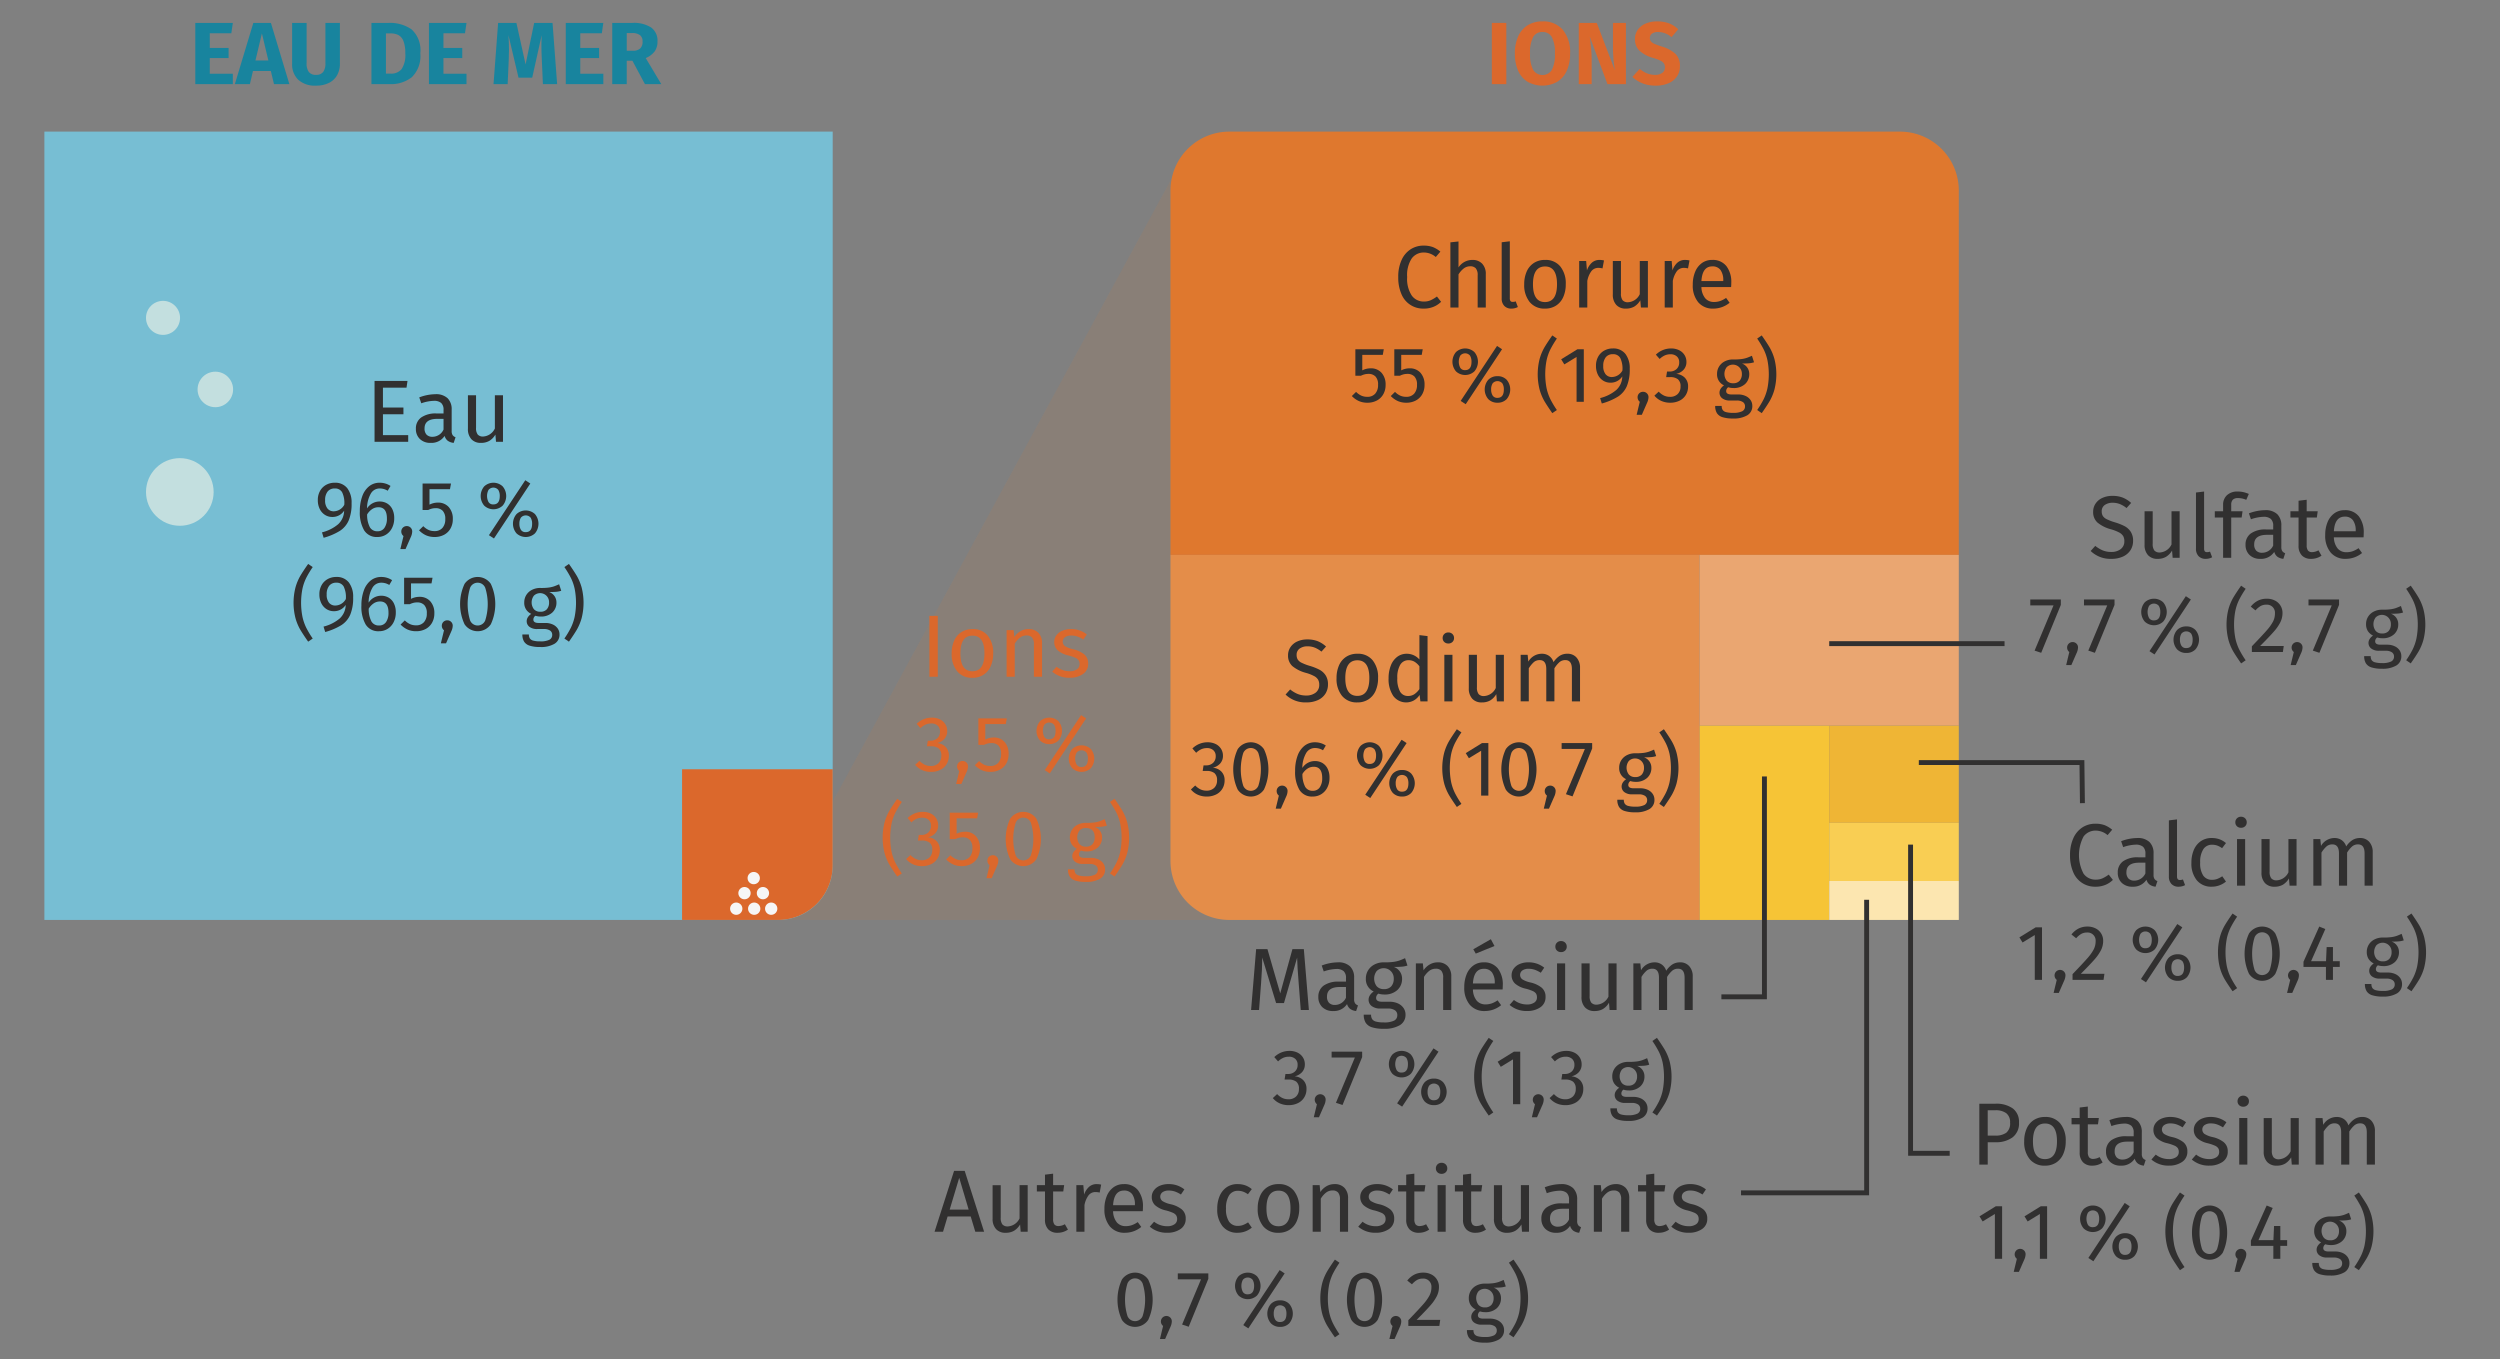 <svg id="b3ea6261-8958-44ea-81b2-09fea2dbea78" data-name="Calque 1" xmlns="http://www.w3.org/2000/svg" viewBox="0 0 254.695 138.481"><rect x="0" y="0" width="254.695" height="138.481" fill="#808080" stroke="none"/><polygon points="121.003 15.166 78.282 93.721 125.244 93.721 121.003 15.166" style="fill:#df782e;opacity:0.1"/><path d="M4.522,13.409H84.834a0,0,0,0,1,0,0v74.768A5.544,5.544,0,0,1,79.29,93.721H4.522a0,0,0,0,1,0,0V13.409A0,0,0,0,1,4.522,13.409Z" style="fill:#77bed3"/><path d="M23.721,2.334,23.567,3.387H21.372V4.881h1.917V5.916h-1.917V7.509h2.349v1.062h-3.825V2.334Z" style="fill:#18849e"/><path d="M27.915,8.571,27.59,7.23H25.773l-.315,1.341H23.927L25.809,2.334h1.791l1.881,6.237ZM26.025,6.159h1.314L26.682,3.405Z" style="fill:#18849e"/><path d="M34.629,6.501A2.351,2.351,0,0,1,34.354,7.644a1.933,1.933,0,0,1-.823.792,2.86,2.86,0,0,1-1.341.288,2.492,2.492,0,0,1-1.809-.603,2.153,2.153,0,0,1-.621-1.62V2.334H31.236v4.104a1.44,1.44,0,0,0,.229.896.864.864,0,0,0,.724.292.877.877,0,0,0,.734-.292,1.443,1.443,0,0,0,.229-.896V2.334h1.476Z" style="fill:#18849e"/><path d="M41.932,2.995a2.856,2.856,0,0,1,.887,2.426,3,3,0,0,1-.864,2.443,3.426,3.426,0,0,1-2.241.707H37.841V2.334h1.737A3.842,3.842,0,0,1,41.932,2.995ZM39.318,3.405V7.5h.486a1.358,1.358,0,0,0,1.107-.455,2.606,2.606,0,0,0,.378-1.625,3.24,3.24,0,0,0-.189-1.242,1.158,1.158,0,0,0-.513-.607,1.743,1.743,0,0,0-.801-.167Z" style="fill:#18849e"/><path d="M47.526,2.334l-.153,1.053h-2.196V4.881h1.917V5.916h-1.917V7.509H47.526v1.062H43.7V2.334Z" style="fill:#18849e"/><path d="M56.759,8.571H55.31l-.108-2.439q-.045-.873-.045-1.557,0-.521.027-.99l-.963,4.329H52.826L51.8,3.585q.054.783.054,1.476,0,.521-.027,1.089l-.108,2.421H50.279l.468-6.237H52.61l.936,4.23.873-4.23h1.872Z" style="fill:#18849e"/><path d="M61.466,2.334,61.313,3.387H59.117V4.881h1.917V5.916h-1.917V7.509h2.349v1.062H57.641V2.334Z" style="fill:#18849e"/><path d="M64.427,6.186h-.576V8.571H62.375V2.334h2.043a3.257,3.257,0,0,1,1.921.468A1.652,1.652,0,0,1,66.983,4.233a1.673,1.673,0,0,1-.288,1.003,2.19,2.19,0,0,1-.909.68l1.584,2.655h-1.665Zm-.576-1.017h.621a1.073,1.073,0,0,0,.742-.225.917.917,0,0,0,.248-.711.782.782,0,0,0-.265-.657,1.321,1.321,0,0,0-.815-.207h-.531Z" style="fill:#18849e"/><path d="M41.515,38.811l-.099.684H39.013v2.025H41.101V42.204H39.013v2.124H41.587v.684h-3.429V38.811Z" style="fill:#313030"/><path d="M46.114,44.332a.605.605,0,0,0,.297.212l-.189.576a1.263,1.263,0,0,1-.594-.207.946.946,0,0,1-.333-.504A1.591,1.591,0,0,1,43.882,45.12a1.515,1.515,0,0,1-1.107-.396,1.382,1.382,0,0,1-.405-1.035,1.359,1.359,0,0,1,.545-1.161,2.547,2.547,0,0,1,1.543-.405h.729v-.351a.922.922,0,0,0-.243-.72,1.1,1.1,0,0,0-.747-.216,4.177,4.177,0,0,0-1.278.252l-.207-.603a4.765,4.765,0,0,1,1.638-.324,1.714,1.714,0,0,1,1.251.41,1.567,1.567,0,0,1,.414,1.166v2.169A.743.743,0,0,0,46.114,44.332Zm-.927-.571V42.672H44.566q-1.314,0-1.314.972a.889.889,0,0,0,.207.639.808.808,0,0,0,.612.216A1.236,1.236,0,0,0,45.187,43.761Z" style="fill:#313030"/><path d="M51.244,45.012h-.711l-.063-.738a1.798,1.798,0,0,1-.621.643,1.683,1.683,0,0,1-.855.203,1.261,1.261,0,0,1-.972-.378,1.513,1.513,0,0,1-.351-1.071V40.269h.828v3.312a1.073,1.073,0,0,0,.171.688.691.691,0,0,0,.558.203,1.409,1.409,0,0,0,1.188-.819V40.269h.828Z" style="fill:#313030"/><path d="M35.379,49.736a2.393,2.393,0,0,1,.44,1.524,4.409,4.409,0,0,1-.296,1.764,2.407,2.407,0,0,1-.904,1.064,6.289,6.289,0,0,1-1.648.7l-.168-.552a4.069,4.069,0,0,0,1.644-.824,1.907,1.907,0,0,0,.612-1.384,1.383,1.383,0,0,1-.496.464,1.405,1.405,0,0,1-.704.176,1.382,1.382,0,0,1-.752-.212,1.476,1.476,0,0,1-.532-.6,1.988,1.988,0,0,1-.196-.908,1.847,1.847,0,0,1,.232-.944,1.593,1.593,0,0,1,.62-.612,1.767,1.767,0,0,1,.86-.212A1.545,1.545,0,0,1,35.379,49.736Zm-.304,1.692a2.489,2.489,0,0,0-.22-1.276.811.811,0,0,0-.748-.388.889.889,0,0,0-.728.312,1.367,1.367,0,0,0-.256.888,1.277,1.277,0,0,0,.24.844.804.804,0,0,0,.648.284A1.254,1.254,0,0,0,35.075,51.428Z" style="fill:#313030"/><path d="M39.426,51.284a1.372,1.372,0,0,1,.536.576,2.006,2.006,0,0,1,.2.936,2.13,2.13,0,0,1-.228,1.004,1.673,1.673,0,0,1-.616.672,1.624,1.624,0,0,1-.86.236,1.494,1.494,0,0,1-1.368-.692,3.607,3.607,0,0,1-.432-1.916,4.409,4.409,0,0,1,.244-1.532,2.288,2.288,0,0,1,.7-1.024,1.679,1.679,0,0,1,1.08-.364,1.958,1.958,0,0,1,1.104.328l-.288.488a1.542,1.542,0,0,0-.824-.232,1.026,1.026,0,0,0-.912.552,3.035,3.035,0,0,0-.368,1.48,1.513,1.513,0,0,1,1.288-.704A1.475,1.475,0,0,1,39.426,51.284Zm-.256,2.488a1.628,1.628,0,0,0,.248-.952q0-1.144-.864-1.144a1.151,1.151,0,0,0-.648.196,1.675,1.675,0,0,0-.504.54,2.727,2.727,0,0,0,.276,1.296.848.848,0,0,0,.78.416A.819.819,0,0,0,39.171,53.772Z" style="fill:#313030"/><path d="M41.835,53.756a.535.535,0,0,1,.16.392,1.419,1.419,0,0,1-.144.568l-.536,1.224h-.528l.32-1.328a.57.57,0,0,1-.164-.2.58.58,0,0,1-.06-.264.547.547,0,0,1,.552-.552A.544.544,0,0,1,41.835,53.756Z" style="fill:#313030"/><path d="M45.842,49.836H43.755V51.412a1.86,1.86,0,0,1,.856-.208,1.429,1.429,0,0,1,1.104.452,1.767,1.767,0,0,1,.416,1.244,1.88,1.88,0,0,1-.232.94,1.622,1.622,0,0,1-.652.64,2.008,2.008,0,0,1-.972.228,2.111,2.111,0,0,1-.872-.172,2.316,2.316,0,0,1-.712-.508l.432-.424a1.827,1.827,0,0,0,.528.38,1.471,1.471,0,0,0,.616.124,1.034,1.034,0,0,0,.804-.32,1.292,1.292,0,0,0,.292-.904,1.164,1.164,0,0,0-.264-.848.964.964,0,0,0-.712-.264,1.58,1.58,0,0,0-.384.044,1.965,1.965,0,0,0-.376.14h-.576V49.26h2.896Z" style="fill:#313030"/><path d="M51.207,49.548a1.512,1.512,0,0,1,0,1.968,1.374,1.374,0,0,1-1.872,0,1.511,1.511,0,0,1,0-1.968,1.374,1.374,0,0,1,1.872,0Zm-1.44.368a1.348,1.348,0,0,0,0,1.228.538.538,0,0,0,.5.244q.648,0,.648-.856a1.191,1.191,0,0,0-.144-.612.642.642,0,0,0-1.004-.004Zm3.748-.992.512.336-3.704,5.6-.512-.336Zm.984,3.448a1.526,1.526,0,0,1,0,1.968,1.379,1.379,0,0,1-1.876,0,1.512,1.512,0,0,1,0-1.968,1.38,1.38,0,0,1,1.876,0Zm-1.436.372a1.134,1.134,0,0,0-.148.612,1.158,1.158,0,0,0,.148.612.538.538,0,0,0,.5.244q.647,0,.648-.856a1.167,1.167,0,0,0-.144-.608.648.648,0,0,0-1.004-.004Z" style="fill:#313030"/><path d="M31.859,57.772a10.266,10.266,0,0,0-.66,1.1,4.807,4.807,0,0,0-.384,1.1,7.428,7.428,0,0,0,0,2.872,4.96,4.96,0,0,0,.384,1.108,9.349,9.349,0,0,0,.66,1.1l-.464.32q-.528-.752-.812-1.236a5.066,5.066,0,0,1-.48-1.16,6.329,6.329,0,0,1,0-3.128,5.08,5.08,0,0,1,.48-1.16q.283-.484.812-1.236Z" style="fill:#313030"/><path d="M35.538,59.336a2.393,2.393,0,0,1,.44,1.524,4.409,4.409,0,0,1-.296,1.764,2.407,2.407,0,0,1-.904,1.064,6.289,6.289,0,0,1-1.648.7l-.168-.552a4.069,4.069,0,0,0,1.644-.824,1.907,1.907,0,0,0,.612-1.384,1.382,1.382,0,0,1-.496.464,1.405,1.405,0,0,1-.704.176,1.382,1.382,0,0,1-.752-.212,1.476,1.476,0,0,1-.532-.6,1.988,1.988,0,0,1-.196-.908,1.847,1.847,0,0,1,.232-.944,1.593,1.593,0,0,1,.62-.612,1.767,1.767,0,0,1,.86-.212A1.545,1.545,0,0,1,35.538,59.336Zm-.304,1.692a2.489,2.489,0,0,0-.22-1.276.811.811,0,0,0-.748-.388.889.889,0,0,0-.728.312,1.367,1.367,0,0,0-.256.888,1.277,1.277,0,0,0,.24.844.804.804,0,0,0,.648.284A1.254,1.254,0,0,0,35.234,61.028Z" style="fill:#313030"/><path d="M39.587,60.884a1.372,1.372,0,0,1,.536.576,2.006,2.006,0,0,1,.2.936,2.13,2.13,0,0,1-.228,1.004,1.673,1.673,0,0,1-.616.672,1.624,1.624,0,0,1-.86.236,1.494,1.494,0,0,1-1.368-.692,3.607,3.607,0,0,1-.432-1.916,4.409,4.409,0,0,1,.244-1.532,2.288,2.288,0,0,1,.7-1.024,1.679,1.679,0,0,1,1.08-.364,1.958,1.958,0,0,1,1.104.328l-.288.488a1.542,1.542,0,0,0-.824-.232,1.026,1.026,0,0,0-.912.552,3.035,3.035,0,0,0-.368,1.48,1.513,1.513,0,0,1,1.288-.704A1.475,1.475,0,0,1,39.587,60.884Zm-.256,2.488a1.628,1.628,0,0,0,.248-.952q0-1.144-.864-1.144a1.151,1.151,0,0,0-.648.196,1.675,1.675,0,0,0-.504.54,2.727,2.727,0,0,0,.276,1.296.848.848,0,0,0,.78.416A.819.819,0,0,0,39.331,63.372Z" style="fill:#313030"/><path d="M43.962,59.436H41.874v1.576a1.859,1.859,0,0,1,.856-.208,1.429,1.429,0,0,1,1.104.452,1.767,1.767,0,0,1,.416,1.244,1.88,1.88,0,0,1-.232.94,1.623,1.623,0,0,1-.652.64,2.008,2.008,0,0,1-.972.228,2.111,2.111,0,0,1-.872-.172,2.316,2.316,0,0,1-.712-.508l.432-.424a1.827,1.827,0,0,0,.528.38,1.471,1.471,0,0,0,.616.124,1.034,1.034,0,0,0,.804-.32,1.292,1.292,0,0,0,.292-.904,1.164,1.164,0,0,0-.264-.848.964.964,0,0,0-.712-.264,1.581,1.581,0,0,0-.384.044,1.965,1.965,0,0,0-.376.14H41.17V58.86h2.896Z" style="fill:#313030"/><path d="M45.963,63.356a.535.535,0,0,1,.16.392,1.419,1.419,0,0,1-.144.568l-.536,1.224h-.528l.32-1.328a.57.57,0,0,1-.164-.2.58.58,0,0,1-.06-.264.547.547,0,0,1,.552-.552A.544.544,0,0,1,45.963,63.356Z" style="fill:#313030"/><path d="M50.006,59.488a4.891,4.891,0,0,1,0,4.108,1.616,1.616,0,0,1-2.68,0,4.891,4.891,0,0,1,0-4.108,1.622,1.622,0,0,1,2.68,0Zm-2.112.388a5.634,5.634,0,0,0,0,3.332.832.832,0,0,0,1.54,0,5.539,5.539,0,0,0,0-3.328.834.834,0,0,0-1.54-.004Z" style="fill:#313030"/><path d="M57.178,60.188a2.272,2.272,0,0,1-.528.104q-.288.024-.704.024a1.113,1.113,0,0,1,.744,1.064,1.344,1.344,0,0,1-.432,1.032,1.664,1.664,0,0,1-1.176.4,1.742,1.742,0,0,1-.536-.08.455.455,0,0,0-.152.172.477.477,0,0,0-.056.22q0,.344.552.344h.672a1.766,1.766,0,0,1,.752.152,1.213,1.213,0,0,1,.508.416,1.042,1.042,0,0,1,.18.6,1.07,1.07,0,0,1-.504.948,2.687,2.687,0,0,1-1.472.332,3.327,3.327,0,0,1-1.076-.14,1.02,1.02,0,0,1-.564-.42,1.382,1.382,0,0,1-.168-.72H53.882a.737.737,0,0,0,.096.404.598.598,0,0,0,.344.224,2.515,2.515,0,0,0,.704.076,2.009,2.009,0,0,0,.948-.164.534.534,0,0,0,.284-.492.508.508,0,0,0-.224-.448,1.104,1.104,0,0,0-.624-.152h-.664a1.25,1.25,0,0,1-.812-.228.712.712,0,0,1-.276-.572.748.748,0,0,1,.12-.4,1.171,1.171,0,0,1,.344-.344,1.203,1.203,0,0,1-.712-1.168,1.393,1.393,0,0,1,.212-.76,1.444,1.444,0,0,1,.584-.524,1.814,1.814,0,0,1,.828-.188,5.846,5.846,0,0,0,.832-.036,2.911,2.911,0,0,0,.556-.12q.22-.076.54-.22Zm-2.788.5a1.144,1.144,0,0,0,.004,1.376.833.833,0,0,0,.656.26.844.844,0,0,0,.66-.252,1.016,1.016,0,0,0,.228-.708.911.911,0,0,0-1.548-.676Z" style="fill:#313030"/><path d="M58.775,58.688a5.124,5.124,0,0,1,.48,1.16,6.344,6.344,0,0,1,0,3.128,5.11,5.11,0,0,1-.48,1.16q-.284.484-.812,1.236l-.464-.32a9.349,9.349,0,0,0,.66-1.1,4.96,4.96,0,0,0,.384-1.108,7.428,7.428,0,0,0,0-2.872,4.807,4.807,0,0,0-.384-1.1,10.266,10.266,0,0,0-.66-1.1l.464-.32Q58.491,58.204,58.775,58.688Z" style="fill:#313030"/><path d="M69.488,78.374H84.834a0,0,0,0,1,0,0V88.15A5.571,5.571,0,0,1,79.263,93.721H69.488a0,0,0,0,1,0,0V78.374A0,0,0,0,1,69.488,78.374Z" style="fill:#db682c"/><path d="M95.54,62.742v6.201h-.855V62.742Z" style="fill:#db682c"/><path d="M100.63,64.758a2.741,2.741,0,0,1,.554,1.809,3.162,3.162,0,0,1-.252,1.301,1.98,1.98,0,0,1-.729.873,2.034,2.034,0,0,1-1.134.311,1.922,1.922,0,0,1-1.557-.666,2.729,2.729,0,0,1-.558-1.81,3.158,3.158,0,0,1,.252-1.301,1.971,1.971,0,0,1,.729-.872,2.048,2.048,0,0,1,1.143-.311A1.906,1.906,0,0,1,100.63,64.758ZM97.844,66.576q0,1.809,1.224,1.81,1.224,0,1.224-1.818,0-1.809-1.215-1.809Q97.844,64.758,97.844,66.576Z" style="fill:#db682c"/><path d="M105.796,64.479a1.488,1.488,0,0,1,.364,1.062v3.402h-.828V65.658a1.05,1.05,0,0,0-.189-.711.719.719,0,0,0-.558-.207,1.082,1.082,0,0,0-.666.216,2.256,2.256,0,0,0-.54.621v3.366h-.828V64.2h.711l.072.702a1.865,1.865,0,0,1,.625-.594,1.608,1.608,0,0,1,.823-.216A1.325,1.325,0,0,1,105.796,64.479Z" style="fill:#db682c"/><path d="M109.985,64.227a2.608,2.608,0,0,1,.738.405l-.351.521a2.848,2.848,0,0,0-.616-.306,1.903,1.903,0,0,0-.617-.1,1.083,1.083,0,0,0-.639.167.564.564,0,0,0-.013.904,2.557,2.557,0,0,0,.796.315,2.84,2.84,0,0,1,1.184.54,1.178,1.178,0,0,1,.392.936,1.214,1.214,0,0,1-.545,1.071,2.309,2.309,0,0,1-1.327.369,2.623,2.623,0,0,1-1.791-.621l.441-.504a2.151,2.151,0,0,0,1.332.459,1.261,1.261,0,0,0,.743-.194.611.611,0,0,0,.274-.526.697.697,0,0,0-.099-.392.809.809,0,0,0-.342-.261,4.684,4.684,0,0,0-.711-.238,2.418,2.418,0,0,1-1.093-.531,1.137,1.137,0,0,1-.337-.846,1.111,1.111,0,0,1,.22-.671,1.438,1.438,0,0,1,.612-.468,2.213,2.213,0,0,1,.877-.166A2.647,2.647,0,0,1,109.985,64.227Z" style="fill:#db682c"/><path d="M95.767,73.294a1.33,1.33,0,0,1,.544.496,1.291,1.291,0,0,1,.188.68,1.161,1.161,0,0,1-.284.805,1.438,1.438,0,0,1-.756.428,1.362,1.362,0,0,1,.872.384,1.232,1.232,0,0,1,.336.912,1.613,1.613,0,0,1-.224.84,1.532,1.532,0,0,1-.64.588,2.082,2.082,0,0,1-.96.212,2.194,2.194,0,0,1-.896-.18,1.96,1.96,0,0,1-.712-.54l.44-.408a1.833,1.833,0,0,0,.54.4,1.424,1.424,0,0,0,.604.128,1.078,1.078,0,0,0,.792-.284,1.025,1.025,0,0,0,.288-.764.898.898,0,0,0-.272-.744,1.249,1.249,0,0,0-.792-.216h-.4l.088-.568h.272a.999.999,0,0,0,.692-.248.887.887,0,0,0,.276-.696.77.77,0,0,0-.24-.596.923.923,0,0,0-.648-.22,1.421,1.421,0,0,0-.572.112,1.886,1.886,0,0,0-.532.367l-.384-.439a2.186,2.186,0,0,1,1.528-.632A1.829,1.829,0,0,1,95.767,73.294Z" style="fill:#db682c"/><path d="M98.459,77.686a.537.537,0,0,1,.16.393,1.415,1.415,0,0,1-.144.567l-.536,1.225h-.528l.32-1.328a.575.575,0,0,1-.164-.2.581.581,0,0,1-.06-.264.545.545,0,0,1,.552-.552A.544.544,0,0,1,98.459,77.686Z" style="fill:#db682c"/><path d="M102.467,73.766H100.379V75.342a1.86,1.86,0,0,1,.856-.208,1.431,1.431,0,0,1,1.104.452,1.767,1.767,0,0,1,.416,1.244,1.88,1.88,0,0,1-.232.939,1.62,1.62,0,0,1-.652.641,2.013,2.013,0,0,1-.972.228,2.103,2.103,0,0,1-.872-.172,2.324,2.324,0,0,1-.712-.508l.432-.424a1.827,1.827,0,0,0,.528.38,1.464,1.464,0,0,0,.616.124,1.032,1.032,0,0,0,.804-.32,1.291,1.291,0,0,0,.292-.903,1.164,1.164,0,0,0-.264-.849.964.964,0,0,0-.712-.264,1.58,1.58,0,0,0-.384.044,2.028,2.028,0,0,0-.376.14h-.576V73.191h2.896Z" style="fill:#db682c"/><path d="M107.831,73.478a1.514,1.514,0,0,1,0,1.969,1.374,1.374,0,0,1-1.872,0,1.512,1.512,0,0,1,0-1.969,1.377,1.377,0,0,1,1.872,0Zm-1.44.368a1.349,1.349,0,0,0,0,1.229.539.539,0,0,0,.5.244q.648,0,.648-.856a1.194,1.194,0,0,0-.144-.612.643.643,0,0,0-1.004-.004Zm3.748-.992.512.337-3.704,5.6-.512-.336Zm.984,3.448a1.525,1.525,0,0,1,0,1.968,1.379,1.379,0,0,1-1.876,0,1.511,1.511,0,0,1,0-1.968,1.379,1.379,0,0,1,1.876,0Zm-1.436.372a1.133,1.133,0,0,0-.148.612,1.161,1.161,0,0,0,.148.612.538.538,0,0,0,.5.243q.647,0,.648-.855a1.171,1.171,0,0,0-.144-.608.65.65,0,0,0-1.004-.004Z" style="fill:#db682c"/><path d="M91.875,81.703a10.267,10.267,0,0,0-.66,1.101,4.799,4.799,0,0,0-.384,1.1,7.428,7.428,0,0,0,0,2.872,4.959,4.959,0,0,0,.384,1.108,9.306,9.306,0,0,0,.66,1.1l-.464.32q-.528-.753-.812-1.236a5.061,5.061,0,0,1-.48-1.16,6.329,6.329,0,0,1,0-3.128,5.098,5.098,0,0,1,.48-1.16q.283-.483.812-1.235Z" style="fill:#db682c"/><path d="M94.847,82.895a1.33,1.33,0,0,1,.544.496,1.292,1.292,0,0,1,.188.68,1.161,1.161,0,0,1-.284.805,1.437,1.437,0,0,1-.756.428,1.362,1.362,0,0,1,.872.384,1.232,1.232,0,0,1,.336.912,1.613,1.613,0,0,1-.224.84,1.531,1.531,0,0,1-.64.588,2.082,2.082,0,0,1-.96.212,2.194,2.194,0,0,1-.896-.18,1.96,1.96,0,0,1-.712-.54l.44-.408a1.833,1.833,0,0,0,.54.4,1.424,1.424,0,0,0,.604.128,1.078,1.078,0,0,0,.792-.284,1.025,1.025,0,0,0,.288-.764.898.898,0,0,0-.272-.744,1.249,1.249,0,0,0-.792-.216h-.4l.088-.568h.272a.999.999,0,0,0,.692-.248.887.887,0,0,0,.276-.696.77.77,0,0,0-.24-.596.923.923,0,0,0-.648-.22,1.421,1.421,0,0,0-.572.112,1.886,1.886,0,0,0-.532.367l-.384-.439a2.186,2.186,0,0,1,1.528-.632A1.829,1.829,0,0,1,94.847,82.895Z" style="fill:#db682c"/><path d="M99.547,83.367H97.459v1.576a1.86,1.86,0,0,1,.856-.208,1.431,1.431,0,0,1,1.104.452,1.767,1.767,0,0,1,.416,1.244,1.879,1.879,0,0,1-.232.939,1.62,1.62,0,0,1-.652.641,2.013,2.013,0,0,1-.972.228,2.103,2.103,0,0,1-.872-.172,2.324,2.324,0,0,1-.712-.508l.432-.424a1.827,1.827,0,0,0,.528.38,1.464,1.464,0,0,0,.616.124,1.032,1.032,0,0,0,.804-.32,1.291,1.291,0,0,0,.292-.903,1.164,1.164,0,0,0-.264-.849.964.964,0,0,0-.712-.264,1.58,1.58,0,0,0-.384.044,2.028,2.028,0,0,0-.376.14H96.755V82.791h2.896Z" style="fill:#db682c"/><path d="M101.547,87.287a.537.537,0,0,1,.16.393,1.415,1.415,0,0,1-.144.567l-.536,1.225h-.528L100.819,88.143a.575.575,0,0,1-.164-.2.581.581,0,0,1-.06-.264.545.545,0,0,1,.552-.552A.544.544,0,0,1,101.547,87.287Z" style="fill:#db682c"/><path d="M105.591,83.419a4.89,4.89,0,0,1,0,4.107,1.617,1.617,0,0,1-2.68,0,4.89,4.89,0,0,1,0-4.107,1.622,1.622,0,0,1,2.68,0Zm-2.112.388a5.634,5.634,0,0,0,0,3.332.833.833,0,0,0,1.54,0,5.539,5.539,0,0,0,0-3.328.834.834,0,0,0-1.54-.004Z" style="fill:#db682c"/><path d="M112.763,84.119a2.222,2.222,0,0,1-.528.104q-.288.023-.704.023A1.114,1.114,0,0,1,112.275,85.311a1.343,1.343,0,0,1-.432,1.032,1.664,1.664,0,0,1-1.176.399,1.728,1.728,0,0,1-.536-.08.454.454,0,0,0-.152.173.471.471,0,0,0-.056.22q0,.344.552.344h.672a1.766,1.766,0,0,1,.752.152,1.221,1.221,0,0,1,.508.416,1.042,1.042,0,0,1,.18.6,1.069,1.069,0,0,1-.504.948,2.691,2.691,0,0,1-1.472.332,3.342,3.342,0,0,1-1.076-.14,1.019,1.019,0,0,1-.564-.421,1.38,1.38,0,0,1-.168-.72h.664a.737.737,0,0,0,.096.404.6.6,0,0,0,.344.224,2.515,2.515,0,0,0,.704.076,2.008,2.008,0,0,0,.948-.164.534.534,0,0,0,.284-.492.506.506,0,0,0-.224-.447,1.1,1.1,0,0,0-.624-.152h-.664a1.247,1.247,0,0,1-.812-.229.709.709,0,0,1-.276-.571.748.748,0,0,1,.12-.4,1.176,1.176,0,0,1,.344-.344,1.323,1.323,0,0,1-.54-.477,1.309,1.309,0,0,1-.172-.691,1.389,1.389,0,0,1,.212-.76,1.438,1.438,0,0,1,.584-.524,1.813,1.813,0,0,1,.828-.188,5.917,5.917,0,0,0,.832-.036,2.87,2.87,0,0,0,.556-.12q.22-.076.54-.221Zm-2.788.5a1.144,1.144,0,0,0,.004,1.376.832.832,0,0,0,.656.261.844.844,0,0,0,.66-.252,1.017,1.017,0,0,0,.228-.708q0-.936-.904-.937A.812.812,0,0,0,109.975,84.619Z" style="fill:#db682c"/><path d="M114.359,82.619a5.143,5.143,0,0,1,.48,1.16,6.344,6.344,0,0,1,0,3.128,5.105,5.105,0,0,1-.48,1.16q-.284.485-.812,1.236l-.464-.32a9.306,9.306,0,0,0,.66-1.1,4.959,4.959,0,0,0,.384-1.108,7.428,7.428,0,0,0,0-2.872,4.799,4.799,0,0,0-.384-1.1,10.267,10.267,0,0,0-.66-1.101l.464-.319Q114.075,82.135,114.359,82.619Z" style="fill:#db682c"/><path d="M153.461,2.334V8.571H151.985V2.334Z" style="fill:#db682c"/><path d="M159.216,3.036a3.564,3.564,0,0,1,.742,2.412,4.196,4.196,0,0,1-.337,1.755,2.523,2.523,0,0,1-.973,1.13,3.108,3.108,0,0,1-3.011.004,2.496,2.496,0,0,1-.967-1.121,4.199,4.199,0,0,1-.338-1.769,4.16,4.16,0,0,1,.338-1.746,2.525,2.525,0,0,1,.967-1.129,2.796,2.796,0,0,1,1.504-.392A2.602,2.602,0,0,1,159.216,3.036Zm-3.024.743a3.382,3.382,0,0,0-.311,1.669,3.367,3.367,0,0,0,.315,1.674,1.131,1.131,0,0,0,1.903.005,3.408,3.408,0,0,0,.311-1.679,3.337,3.337,0,0,0-.315-1.674,1.043,1.043,0,0,0-.953-.513A1.032,1.032,0,0,0,156.192,3.778Z" style="fill:#db682c"/><path d="M165.646,8.571h-1.881l-1.8-4.833q.089.711.14,1.255.05.545.05,1.292V8.571h-1.314V2.334h1.836l1.845,4.842a14.689,14.689,0,0,1-.197-2.322v-2.52h1.322Z" style="fill:#db682c"/><path d="M170.035,2.379a2.8,2.8,0,0,1,.94.603l-.684.801a2.13,2.13,0,0,0-1.368-.522,1.053,1.053,0,0,0-.612.158.519.519,0,0,0-.225.454.541.541,0,0,0,.099.338.926.926,0,0,0,.352.248,6.947,6.947,0,0,0,.756.279,3.511,3.511,0,0,1,1.403.751,1.698,1.698,0,0,1,.45,1.265,1.811,1.811,0,0,1-.297,1.03,1.943,1.943,0,0,1-.854.693,3.249,3.249,0,0,1-1.323.248,3.534,3.534,0,0,1-1.354-.243,3.22,3.22,0,0,1-1.013-.648l.747-.819a2.701,2.701,0,0,0,.742.459,2.22,2.22,0,0,0,.833.153,1.172,1.172,0,0,0,.725-.203.668.668,0,0,0,.265-.562.72.72,0,0,0-.099-.392.856.856,0,0,0-.342-.283,4.568,4.568,0,0,0-.702-.27,3.387,3.387,0,0,1-1.472-.774,1.616,1.616,0,0,1-.437-1.161,1.606,1.606,0,0,1,.288-.95,1.842,1.842,0,0,1,.801-.63,2.918,2.918,0,0,1,1.161-.221A3.412,3.412,0,0,1,170.035,2.379Z" style="fill:#db682c"/><path d="M125.244,13.409h68.316a5.998,5.998,0,0,1,5.998,5.998V56.533a0,0,0,0,1,0,0H119.246a0,0,0,0,1,0,0V19.407a5.998,5.998,0,0,1,5.998-5.998Z" style="fill:#df782e"/><path d="M145.965,25.167a2.818,2.818,0,0,1,.778.468l-.468.549a1.875,1.875,0,0,0-1.197-.459,1.512,1.512,0,0,0-1.246.594A3.071,3.071,0,0,0,143.36,28.227a3.081,3.081,0,0,0,.468,1.885,1.489,1.489,0,0,0,1.242.608,1.659,1.659,0,0,0,.692-.135,3.601,3.601,0,0,0,.63-.378l.424.54a2.316,2.316,0,0,1-.738.495,2.552,2.552,0,0,1-1.035.198,2.378,2.378,0,0,1-2.264-1.471,4.2,4.2,0,0,1-.328-1.742,4.062,4.062,0,0,1,.342-1.742,2.528,2.528,0,0,1,.927-1.093,2.398,2.398,0,0,1,1.306-.369A2.69,2.69,0,0,1,145.965,25.167Z" style="fill:#313030"/><path d="M151.005,26.868a1.485,1.485,0,0,1,.364,1.062V31.332h-.828V28.047a1.035,1.035,0,0,0-.193-.711.734.734,0,0,0-.562-.207,1.068,1.068,0,0,0-.657.216,2.295,2.295,0,0,0-.54.612v3.375h-.827V24.69l.827-.09v2.646a1.68,1.68,0,0,1,1.404-.765A1.325,1.325,0,0,1,151.005,26.868Z" style="fill:#313030"/><path d="M153.255,31.165a1.062,1.062,0,0,1-.266-.77V24.681l.828-.099v5.796a.485.485,0,0,0,.067.288.27.27,0,0,0,.229.09.827.827,0,0,0,.307-.054l.216.576a1.346,1.346,0,0,1-.657.162A.961.961,0,0,1,153.255,31.165Z" style="fill:#313030"/><path d="M158.962,27.147a2.745,2.745,0,0,1,.554,1.809,3.15,3.15,0,0,1-.252,1.3,1.975,1.975,0,0,1-.73.873,2.031,2.031,0,0,1-1.134.311,1.918,1.918,0,0,1-1.557-.666,2.728,2.728,0,0,1-.559-1.809,3.154,3.154,0,0,1,.252-1.3,1.975,1.975,0,0,1,.73-.873,2.047,2.047,0,0,1,1.143-.311A1.908,1.908,0,0,1,158.962,27.147Zm-2.785,1.818q0,1.809,1.224,1.809,1.225,0,1.224-1.818,0-1.809-1.215-1.809Q156.175,27.147,156.176,28.965Z" style="fill:#313030"/><path d="M163.412,26.535l-.152.81a1.706,1.706,0,0,0-.414-.054.879.879,0,0,0-.711.324,2.403,2.403,0,0,0-.424,1.008v2.709h-.827V26.589h.711l.081.963a1.802,1.802,0,0,1,.513-.801,1.143,1.143,0,0,1,.756-.27A1.915,1.915,0,0,1,163.412,26.535Z" style="fill:#313030"/><path d="M167.884,31.332h-.711l-.062-.738a1.814,1.814,0,0,1-.621.643,1.686,1.686,0,0,1-.855.203,1.259,1.259,0,0,1-.972-.378,1.514,1.514,0,0,1-.352-1.071V26.589h.828v3.312a1.079,1.079,0,0,0,.171.688.694.694,0,0,0,.559.203,1.409,1.409,0,0,0,1.188-.819V26.589h.828Z" style="fill:#313030"/><path d="M172.124,26.535l-.152.81a1.706,1.706,0,0,0-.414-.054.879.879,0,0,0-.711.324,2.403,2.403,0,0,0-.424,1.008v2.709h-.827V26.589h.711l.081.963a1.802,1.802,0,0,1,.513-.801,1.143,1.143,0,0,1,.756-.27A1.915,1.915,0,0,1,172.124,26.535Z" style="fill:#313030"/><path d="M176.362,29.244h-3.024a1.846,1.846,0,0,0,.396,1.152,1.148,1.148,0,0,0,.882.369,1.924,1.924,0,0,0,.63-.099,2.53,2.53,0,0,0,.604-.315l.359.495a2.62,2.62,0,0,1-1.655.594,1.921,1.921,0,0,1-1.544-.648,2.655,2.655,0,0,1-.554-1.782,3.371,3.371,0,0,1,.239-1.31,2.046,2.046,0,0,1,.684-.895,1.733,1.733,0,0,1,1.049-.324,1.757,1.757,0,0,1,1.448.621,2.655,2.655,0,0,1,.504,1.719Q176.38,29.028,176.362,29.244Zm-.801-.666a1.75,1.75,0,0,0-.279-1.071.983.983,0,0,0-.837-.369q-1.017,0-1.107,1.494h2.224Z" style="fill:#313030"/><path d="M140.875,36.156h-2.088v1.576a1.856,1.856,0,0,1,.855-.208,1.429,1.429,0,0,1,1.104.452,1.771,1.771,0,0,1,.416,1.244,1.885,1.885,0,0,1-.232.94,1.618,1.618,0,0,1-.652.64,2.003,2.003,0,0,1-.972.228,2.111,2.111,0,0,1-.872-.172,2.316,2.316,0,0,1-.712-.508l.432-.424a1.828,1.828,0,0,0,.528.38,1.473,1.473,0,0,0,.616.124,1.034,1.034,0,0,0,.804-.32,1.294,1.294,0,0,0,.292-.904,1.164,1.164,0,0,0-.264-.848.964.964,0,0,0-.712-.264,1.594,1.594,0,0,0-.385.044,1.977,1.977,0,0,0-.376.14h-.575V35.58h2.896Z" style="fill:#313030"/><path d="M144.842,36.156h-2.088v1.576a1.856,1.856,0,0,1,.855-.208,1.43,1.43,0,0,1,1.104.452,1.771,1.771,0,0,1,.416,1.244,1.885,1.885,0,0,1-.232.94,1.618,1.618,0,0,1-.652.64,2.003,2.003,0,0,1-.972.228,2.111,2.111,0,0,1-.872-.172,2.315,2.315,0,0,1-.712-.508l.432-.424a1.828,1.828,0,0,0,.528.38,1.473,1.473,0,0,0,.616.124,1.034,1.034,0,0,0,.804-.32,1.294,1.294,0,0,0,.292-.904,1.164,1.164,0,0,0-.264-.848.964.964,0,0,0-.712-.264,1.594,1.594,0,0,0-.385.044,1.977,1.977,0,0,0-.376.14h-.575V35.58h2.896Z" style="fill:#313030"/><path d="M150.206,35.868a1.511,1.511,0,0,1,0,1.968,1.374,1.374,0,0,1-1.872,0,1.514,1.514,0,0,1,0-1.968,1.374,1.374,0,0,1,1.872,0Zm-1.439.368a1.344,1.344,0,0,0,0,1.228.537.537,0,0,0,.5.244q.647,0,.647-.856a1.191,1.191,0,0,0-.144-.612.641.641,0,0,0-1.004-.004Zm3.748-.992.512.336-3.704,5.6-.512-.336Zm.983,3.448a1.524,1.524,0,0,1,0,1.968,1.25,1.25,0,0,1-.936.368,1.268,1.268,0,0,1-.94-.368,1.515,1.515,0,0,1,0-1.968,1.267,1.267,0,0,1,.94-.368A1.25,1.25,0,0,1,153.498,38.692Zm-1.436.372a1.138,1.138,0,0,0-.148.612,1.162,1.162,0,0,0,.148.612.537.537,0,0,0,.5.244q.647,0,.647-.856a1.167,1.167,0,0,0-.144-.608.648.648,0,0,0-1.004-.004Z" style="fill:#313030"/><path d="M158.611,34.492a10.029,10.029,0,0,0-.66,1.1,4.807,4.807,0,0,0-.385,1.1,7.453,7.453,0,0,0,0,2.872,4.96,4.96,0,0,0,.385,1.108,9.149,9.149,0,0,0,.66,1.1l-.465.32q-.527-.752-.812-1.236a5.088,5.088,0,0,1-.48-1.16,6.359,6.359,0,0,1,0-3.128,5.101,5.101,0,0,1,.48-1.16q.284-.484.812-1.236Z" style="fill:#313030"/><path d="M161.354,35.58v5.352h-.736V36.364l-1.248.76-.319-.52L160.706,35.58Z" style="fill:#313030"/><path d="M165.594,36.056A2.396,2.396,0,0,1,166.034,37.58a4.409,4.409,0,0,1-.296,1.764,2.408,2.408,0,0,1-.904,1.064,6.278,6.278,0,0,1-1.647.7l-.168-.552a4.057,4.057,0,0,0,1.644-.824,1.902,1.902,0,0,0,.612-1.384,1.387,1.387,0,0,1-.496.464,1.404,1.404,0,0,1-.704.176,1.381,1.381,0,0,1-.752-.212,1.484,1.484,0,0,1-.532-.6,1.988,1.988,0,0,1-.195-.908,1.851,1.851,0,0,1,.231-.944,1.596,1.596,0,0,1,.62-.612,1.766,1.766,0,0,1,.86-.212A1.545,1.545,0,0,1,165.594,36.056Zm-.305,1.692a2.485,2.485,0,0,0-.22-1.276.81.81,0,0,0-.748-.388.887.887,0,0,0-.728.312,1.365,1.365,0,0,0-.257.888,1.277,1.277,0,0,0,.24.844.805.805,0,0,0,.648.284A1.253,1.253,0,0,0,165.29,37.748Z" style="fill:#313030"/><path d="M167.786,40.076a.531.531,0,0,1,.16.392,1.417,1.417,0,0,1-.144.568l-.536,1.224h-.528l.32-1.328a.57.57,0,0,1-.164-.2.579.579,0,0,1-.06-.264.545.545,0,0,1,.552-.552A.542.542,0,0,1,167.786,40.076Z" style="fill:#313030"/><path d="M171.078,35.684a1.333,1.333,0,0,1,.544.496,1.296,1.296,0,0,1,.188.68,1.156,1.156,0,0,1-.284.804,1.428,1.428,0,0,1-.756.428,1.357,1.357,0,0,1,.872.384,1.23,1.23,0,0,1,.336.912,1.609,1.609,0,0,1-.224.84,1.539,1.539,0,0,1-.64.588,2.088,2.088,0,0,1-.961.212,2.19,2.19,0,0,1-.895-.18,1.951,1.951,0,0,1-.712-.54l.439-.408a1.861,1.861,0,0,0,.54.4,1.42,1.42,0,0,0,.604.128,1.079,1.079,0,0,0,.792-.284,1.022,1.022,0,0,0,.288-.764.898.898,0,0,0-.272-.744,1.25,1.25,0,0,0-.792-.216h-.399l.088-.568h.271a.996.996,0,0,0,.692-.248.888.888,0,0,0,.276-.696.769.769,0,0,0-.24-.596.923.923,0,0,0-.648-.22,1.425,1.425,0,0,0-.571.112,1.861,1.861,0,0,0-.532.368l-.384-.44a2.187,2.187,0,0,1,1.527-.632A1.837,1.837,0,0,1,171.078,35.684Z" style="fill:#313030"/><path d="M178.698,36.908a2.272,2.272,0,0,1-.528.104c-.191.016-.427.024-.704.024a1.113,1.113,0,0,1,.744,1.064,1.342,1.342,0,0,1-.432,1.032,1.665,1.665,0,0,1-1.176.4,1.738,1.738,0,0,1-.536-.08.452.452,0,0,0-.152.172.477.477,0,0,0-.056.22q0,.344.552.344h.672a1.768,1.768,0,0,1,.752.152,1.212,1.212,0,0,1,.508.416,1.039,1.039,0,0,1,.181.6,1.07,1.07,0,0,1-.504.948,2.691,2.691,0,0,1-1.473.332,3.334,3.334,0,0,1-1.076-.14,1.023,1.023,0,0,1-.563-.42,1.382,1.382,0,0,1-.168-.72h.664a.741.741,0,0,0,.096.404.599.599,0,0,0,.344.224,2.524,2.524,0,0,0,.704.076,2.01,2.01,0,0,0,.948-.164.533.533,0,0,0,.284-.492.507.507,0,0,0-.225-.448,1.104,1.104,0,0,0-.624-.152h-.664a1.249,1.249,0,0,1-.812-.228.713.713,0,0,1-.276-.572.744.744,0,0,1,.12-.4,1.18,1.18,0,0,1,.344-.344,1.207,1.207,0,0,1-.712-1.168,1.401,1.401,0,0,1,.212-.76,1.45,1.45,0,0,1,.585-.524,1.808,1.808,0,0,1,.827-.188,5.837,5.837,0,0,0,.832-.036,2.921,2.921,0,0,0,.557-.12q.22-.076.54-.22Zm-2.788.5a1.142,1.142,0,0,0,.004,1.376.832.832,0,0,0,.656.26.845.845,0,0,0,.66-.252,1.021,1.021,0,0,0,.228-.708.911.911,0,0,0-1.548-.676Z" style="fill:#313030"/><path d="M180.294,35.408a5.102,5.102,0,0,1,.48,1.16,6.329,6.329,0,0,1,0,3.128,5.088,5.088,0,0,1-.48,1.16q-.284.484-.812,1.236l-.464-.32a9.415,9.415,0,0,0,.66-1.1,5.009,5.009,0,0,0,.384-1.108,7.453,7.453,0,0,0,0-2.872,4.855,4.855,0,0,0-.384-1.1,10.349,10.349,0,0,0-.66-1.1l.464-.32Q180.009,34.924,180.294,35.408Z" style="fill:#313030"/><path d="M119.246,56.533H173.156a0,0,0,0,1,0,0V93.721a0,0,0,0,1,0,0H125.244a5.998,5.998,0,0,1-5.998-5.998V56.533A0,0,0,0,1,119.246,56.533Z" style="fill:#e48d49"/><rect x="173.156" y="56.533" width="26.402" height="17.397" style="fill:#eaa671"/><rect x="173.156" y="73.931" width="13.201" height="19.791" style="fill:#f6c436"/><rect x="186.357" y="73.931" width="13.201" height="9.895" style="fill:#efb535"/><rect x="186.357" y="83.826" width="13.201" height="5.929" style="fill:#f9ce53"/><rect x="186.357" y="89.755" width="13.201" height="3.966" style="fill:#fce6b0"/><path d="M133.346,102.894h-.828l-.216-2.799q-.136-1.648-.153-2.529l-1.341,4.626h-.801l-1.413-4.635q0,1.125-.117,2.601l-.207,2.736h-.811l.514-6.201h1.151l1.306,4.509,1.241-4.509h1.161Z" style="fill:#313030"/><path d="M138.053,102.214a.592.592,0,0,0,.297.212l-.189.576a1.271,1.271,0,0,1-.594-.207.95.95,0,0,1-.333-.504,1.592,1.592,0,0,1-1.413.711,1.515,1.515,0,0,1-1.107-.396,1.383,1.383,0,0,1-.404-1.035,1.359,1.359,0,0,1,.544-1.161,2.553,2.553,0,0,1,1.544-.404h.729v-.352a.921.921,0,0,0-.243-.72,1.093,1.093,0,0,0-.746-.216,4.177,4.177,0,0,0-1.278.252l-.207-.604a4.777,4.777,0,0,1,1.638-.324,1.708,1.708,0,0,1,1.251.41,1.566,1.566,0,0,1,.414,1.166v2.168A.739.739,0,0,0,138.053,102.214Zm-.928-.571v-1.089h-.621q-1.314,0-1.313.972a.889.889,0,0,0,.207.64.81.81,0,0,0,.612.216A1.235,1.235,0,0,0,137.126,101.643Z" style="fill:#313030"/><path d="M143.389,98.367a2.54,2.54,0,0,1-.594.117c-.216.018-.48.027-.792.027a1.252,1.252,0,0,1,.837,1.197,1.508,1.508,0,0,1-.486,1.16,1.865,1.865,0,0,1-1.322.45,1.944,1.944,0,0,1-.604-.09.513.513,0,0,0-.171.193.534.534,0,0,0-.062.248q0,.387.621.387h.756a1.988,1.988,0,0,1,.846.171,1.365,1.365,0,0,1,.571.468,1.172,1.172,0,0,1,.203.675,1.205,1.205,0,0,1-.567,1.067,3.029,3.029,0,0,1-1.656.373,3.756,3.756,0,0,1-1.21-.157,1.153,1.153,0,0,1-.635-.473,1.558,1.558,0,0,1-.189-.811h.747a.828.828,0,0,0,.108.455.682.682,0,0,0,.387.252,2.86,2.86,0,0,0,.792.085,2.272,2.272,0,0,0,1.066-.184.6.6,0,0,0,.319-.554.568.568,0,0,0-.252-.504,1.234,1.234,0,0,0-.701-.171h-.747a1.407,1.407,0,0,1-.914-.257.801.801,0,0,1-.311-.644.832.832,0,0,1,.136-.45,1.324,1.324,0,0,1,.387-.387,1.352,1.352,0,0,1-.801-1.314,1.564,1.564,0,0,1,.238-.854,1.624,1.624,0,0,1,.657-.59,2.036,2.036,0,0,1,.931-.212,6.44,6.44,0,0,0,.937-.04,3.284,3.284,0,0,0,.625-.135c.165-.058.368-.14.607-.248Zm-3.136.562a1.288,1.288,0,0,0,.004,1.549.939.939,0,0,0,.738.292.951.951,0,0,0,.742-.283,1.148,1.148,0,0,0,.257-.797,1.025,1.025,0,0,0-1.741-.761Z" style="fill:#313030"/><path d="M147.49,98.43a1.484,1.484,0,0,1,.364,1.062V102.894H147.026V99.609a1.051,1.051,0,0,0-.188-.711.72.72,0,0,0-.559-.207,1.083,1.083,0,0,0-.666.216,2.257,2.257,0,0,0-.54.621V102.894h-.827V98.151h.711l.071.702a1.871,1.871,0,0,1,.626-.594,1.611,1.611,0,0,1,.823-.217A1.326,1.326,0,0,1,147.49,98.43Z" style="fill:#313030"/><path d="M153.083,100.806h-3.024a1.849,1.849,0,0,0,.396,1.152,1.147,1.147,0,0,0,.882.368,1.911,1.911,0,0,0,.63-.099,2.534,2.534,0,0,0,.604-.315l.359.495a2.618,2.618,0,0,1-1.655.595,1.923,1.923,0,0,1-1.544-.648,2.656,2.656,0,0,1-.554-1.782,3.37,3.37,0,0,1,.239-1.309,2.046,2.046,0,0,1,.684-.896,1.736,1.736,0,0,1,1.049-.324,1.757,1.757,0,0,1,1.448.621,2.657,2.657,0,0,1,.504,1.72C153.1,100.521,153.094,100.662,153.083,100.806Zm-.801-.666a1.749,1.749,0,0,0-.279-1.071.982.982,0,0,0-.837-.369q-1.017,0-1.107,1.494h2.224Zm-.396-4.455.369.692-1.908.774-.252-.441Z" style="fill:#313030"/><path d="M156.584,98.178a2.638,2.638,0,0,1,.738.404l-.351.522a2.918,2.918,0,0,0-.617-.307,1.921,1.921,0,0,0-.616-.099,1.08,1.08,0,0,0-.639.167.563.563,0,0,0-.014.904,2.575,2.575,0,0,0,.797.315,2.835,2.835,0,0,1,1.183.54,1.175,1.175,0,0,1,.392.936,1.215,1.215,0,0,1-.544,1.071,2.312,2.312,0,0,1-1.328.369,2.625,2.625,0,0,1-1.791-.621l.441-.504a2.151,2.151,0,0,0,1.332.459,1.26,1.26,0,0,0,.742-.194.608.608,0,0,0,.274-.526.693.693,0,0,0-.099-.392.809.809,0,0,0-.342-.261,4.693,4.693,0,0,0-.711-.238,2.418,2.418,0,0,1-1.094-.531,1.139,1.139,0,0,1-.338-.846,1.114,1.114,0,0,1,.221-.671,1.437,1.437,0,0,1,.612-.468,2.215,2.215,0,0,1,.877-.167A2.617,2.617,0,0,1,156.584,98.178Z" style="fill:#313030"/><path d="M159.455,96.036a.549.549,0,0,1,.162.405.532.532,0,0,1-.162.4.578.578,0,0,1-.423.157.568.568,0,0,1-.414-.157.536.536,0,0,1-.162-.4.553.553,0,0,1,.162-.405.564.564,0,0,1,.414-.162A.573.573,0,0,1,159.455,96.036Zm0,2.115V102.894h-.827V98.151Z" style="fill:#313030"/><path d="M164.693,102.894H163.982l-.062-.738a1.816,1.816,0,0,1-.621.644,1.691,1.691,0,0,1-.855.203,1.259,1.259,0,0,1-.972-.378,1.517,1.517,0,0,1-.352-1.071V98.151h.828v3.312a1.083,1.083,0,0,0,.171.688.695.695,0,0,0,.559.202,1.407,1.407,0,0,0,1.188-.819V98.151h.828Z" style="fill:#313030"/><path d="M172.099,98.434a1.523,1.523,0,0,1,.352,1.058V102.894h-.828V99.609q0-.918-.666-.918a.895.895,0,0,0-.594.202,2.813,2.813,0,0,0-.522.635V102.894h-.828V99.609q0-.918-.666-.918a.898.898,0,0,0-.603.207,2.839,2.839,0,0,0-.514.63V102.894h-.827V98.151h.711l.071.693a1.59,1.59,0,0,1,1.368-.802,1.245,1.245,0,0,1,.752.226,1.228,1.228,0,0,1,.445.63,2.23,2.23,0,0,1,.616-.635,1.429,1.429,0,0,1,.797-.221A1.195,1.195,0,0,1,172.099,98.434Z" style="fill:#313030"/><path d="M132.203,107.246a1.336,1.336,0,0,1,.544.496,1.296,1.296,0,0,1,.188.68,1.159,1.159,0,0,1-.284.805,1.438,1.438,0,0,1-.756.428,1.362,1.362,0,0,1,.872.384,1.23,1.23,0,0,1,.336.912,1.609,1.609,0,0,1-.224.84,1.536,1.536,0,0,1-.64.588,2.088,2.088,0,0,1-.961.212,2.19,2.19,0,0,1-.895-.18,1.952,1.952,0,0,1-.712-.54l.439-.408a1.852,1.852,0,0,0,.54.4,1.427,1.427,0,0,0,.604.128,1.079,1.079,0,0,0,.792-.284,1.023,1.023,0,0,0,.288-.764.896.896,0,0,0-.272-.744,1.247,1.247,0,0,0-.792-.216h-.399l.088-.568h.271a.998.998,0,0,0,.692-.248.889.889,0,0,0,.276-.696.768.768,0,0,0-.24-.596.923.923,0,0,0-.648-.22,1.417,1.417,0,0,0-.571.112,1.866,1.866,0,0,0-.532.367l-.384-.439a2.184,2.184,0,0,1,1.527-.632A1.831,1.831,0,0,1,132.203,107.246Z" style="fill:#313030"/><path d="M134.894,111.637a.533.533,0,0,1,.16.393,1.413,1.413,0,0,1-.144.567l-.536,1.225h-.528l.32-1.328a.575.575,0,0,1-.164-.2.581.581,0,0,1-.06-.264.56.56,0,0,1,.951-.393Z" style="fill:#313030"/><path d="M138.774,107.142v.552l-2,4.88-.672-.224,1.929-4.608h-2.368V107.142Z" style="fill:#313030"/><path d="M143.73,107.429a1.512,1.512,0,0,1,0,1.969,1.374,1.374,0,0,1-1.872,0,1.515,1.515,0,0,1,0-1.969,1.377,1.377,0,0,1,1.872,0Zm-1.439.368a1.345,1.345,0,0,0,0,1.229.538.538,0,0,0,.5.244q.647,0,.647-.856a1.194,1.194,0,0,0-.144-.612.643.643,0,0,0-1.004-.004Zm3.748-.992.512.337-3.704,5.6-.512-.336Zm.983,3.448a1.523,1.523,0,0,1,0,1.968,1.247,1.247,0,0,1-.936.368,1.264,1.264,0,0,1-.94-.368,1.514,1.514,0,0,1,0-1.968,1.268,1.268,0,0,1,.94-.368A1.25,1.25,0,0,1,147.022,110.253Zm-1.436.372a1.137,1.137,0,0,0-.148.612,1.165,1.165,0,0,0,.148.612.538.538,0,0,0,.5.243q.647,0,.647-.855a1.171,1.171,0,0,0-.144-.608.65.65,0,0,0-1.004-.004Z" style="fill:#313030"/><path d="M152.134,106.053a10.031,10.031,0,0,0-.66,1.101,4.799,4.799,0,0,0-.385,1.1,7.453,7.453,0,0,0,0,2.872,4.96,4.96,0,0,0,.385,1.108,9.113,9.113,0,0,0,.66,1.1l-.465.32q-.527-.753-.812-1.236a5.083,5.083,0,0,1-.48-1.16,6.359,6.359,0,0,1,0-3.128,5.12,5.12,0,0,1,.48-1.16q.284-.483.812-1.235Z" style="fill:#313030"/><path d="M154.879,107.142v5.352h-.736v-4.568l-1.248.761-.319-.52,1.655-1.023Z" style="fill:#313030"/><path d="M157.11,111.637a.533.533,0,0,1,.16.393,1.413,1.413,0,0,1-.144.567l-.536,1.225h-.528l.32-1.328a.575.575,0,0,1-.164-.2.581.581,0,0,1-.06-.264.56.56,0,0,1,.951-.393Z" style="fill:#313030"/><path d="M160.402,107.246a1.336,1.336,0,0,1,.544.496,1.296,1.296,0,0,1,.188.68,1.159,1.159,0,0,1-.284.805,1.438,1.438,0,0,1-.756.428,1.362,1.362,0,0,1,.872.384,1.23,1.23,0,0,1,.336.912,1.609,1.609,0,0,1-.224.84,1.536,1.536,0,0,1-.64.588,2.088,2.088,0,0,1-.961.212,2.19,2.19,0,0,1-.895-.18,1.952,1.952,0,0,1-.712-.54l.439-.408a1.853,1.853,0,0,0,.54.4,1.427,1.427,0,0,0,.605.128,1.079,1.079,0,0,0,.792-.284,1.023,1.023,0,0,0,.288-.764.897.897,0,0,0-.272-.744,1.247,1.247,0,0,0-.792-.216h-.399l.088-.568h.271a.998.998,0,0,0,.692-.248.889.889,0,0,0,.276-.696.768.768,0,0,0-.24-.596.923.923,0,0,0-.648-.22,1.417,1.417,0,0,0-.571.112,1.866,1.866,0,0,0-.532.367l-.384-.439a2.184,2.184,0,0,1,1.527-.632A1.831,1.831,0,0,1,160.402,107.246Z" style="fill:#313030"/><path d="M168.022,108.469a2.223,2.223,0,0,1-.528.104c-.191.016-.427.023-.704.023a1.114,1.114,0,0,1,.744,1.064,1.342,1.342,0,0,1-.432,1.032,1.664,1.664,0,0,1-1.176.399,1.723,1.723,0,0,1-.536-.08.451.451,0,0,0-.152.173.471.471,0,0,0-.056.22q0,.344.552.344h.672a1.768,1.768,0,0,1,.752.152,1.219,1.219,0,0,1,.508.416,1.039,1.039,0,0,1,.181.6,1.069,1.069,0,0,1-.504.948,2.695,2.695,0,0,1-1.473.332,3.349,3.349,0,0,1-1.076-.14,1.022,1.022,0,0,1-.563-.421,1.38,1.38,0,0,1-.168-.72h.664a.741.741,0,0,0,.096.404.602.602,0,0,0,.344.224,2.524,2.524,0,0,0,.704.076,2.01,2.01,0,0,0,.948-.164.533.533,0,0,0,.284-.492.505.505,0,0,0-.225-.447,1.1,1.1,0,0,0-.624-.152h-.664a1.247,1.247,0,0,1-.812-.229.711.711,0,0,1-.276-.571.745.745,0,0,1,.12-.4,1.186,1.186,0,0,1,.344-.344,1.32,1.32,0,0,1-.539-.477,1.304,1.304,0,0,1-.173-.691,1.397,1.397,0,0,1,.212-.76,1.444,1.444,0,0,1,.585-.524,1.808,1.808,0,0,1,.827-.188,5.912,5.912,0,0,0,.832-.036,2.882,2.882,0,0,0,.557-.12q.22-.076.54-.221Zm-2.788.5a1.142,1.142,0,0,0,.004,1.376.831.831,0,0,0,.656.261.845.845,0,0,0,.66-.252,1.021,1.021,0,0,0,.228-.708.911.911,0,0,0-1.548-.677Z" style="fill:#313030"/><path d="M169.618,106.969a5.12,5.12,0,0,1,.48,1.16,6.329,6.329,0,0,1,0,3.128,5.083,5.083,0,0,1-.48,1.16q-.284.485-.812,1.236l-.464-.32a9.374,9.374,0,0,0,.66-1.1,5.009,5.009,0,0,0,.384-1.108,7.453,7.453,0,0,0,0-2.872,4.846,4.846,0,0,0-.384-1.1,10.349,10.349,0,0,0-.66-1.101l.464-.319Q169.334,106.485,169.618,106.969Z" style="fill:#313030"/><path d="M99.36,125.485l-.468-1.557H96.543l-.468,1.557h-.864l1.989-6.201H98.28l1.979,6.201Zm-2.61-2.25h1.936l-.963-3.24Z" style="fill:#313030"/><path d="M104.697,125.485H103.986l-.062-.738a1.816,1.816,0,0,1-.621.644,1.691,1.691,0,0,1-.855.203,1.259,1.259,0,0,1-.972-.378,1.517,1.517,0,0,1-.352-1.071v-3.402h.828v3.312a1.083,1.083,0,0,0,.171.688.695.695,0,0,0,.559.202,1.407,1.407,0,0,0,1.188-.819v-3.384h.828Z" style="fill:#313030"/><path d="M108.8,125.269a1.824,1.824,0,0,1-1.062.324,1.256,1.256,0,0,1-.94-.347,1.383,1.383,0,0,1-.337-1.004v-2.861h-.828v-.64h.828v-1.07l.828-.1v1.17h1.125l-.09.64h-1.035v2.825a.876.876,0,0,0,.13.536.524.524,0,0,0,.437.166,1.352,1.352,0,0,0,.63-.188Z" style="fill:#313030"/><path d="M112.184,120.688l-.152.811a1.707,1.707,0,0,0-.414-.055.88.88,0,0,0-.711.324,2.403,2.403,0,0,0-.424,1.008v2.709h-.827v-4.743h.711l.081.964a1.804,1.804,0,0,1,.513-.802,1.145,1.145,0,0,1,.756-.27A1.915,1.915,0,0,1,112.184,120.688Z" style="fill:#313030"/><path d="M116.423,123.397H113.399a1.849,1.849,0,0,0,.396,1.152,1.147,1.147,0,0,0,.882.368,1.911,1.911,0,0,0,.63-.099,2.534,2.534,0,0,0,.604-.315l.359.495a2.618,2.618,0,0,1-1.655.595,1.923,1.923,0,0,1-1.544-.648,2.656,2.656,0,0,1-.554-1.782,3.37,3.37,0,0,1,.239-1.309,2.043,2.043,0,0,1,.684-.895,1.73,1.73,0,0,1,1.049-.324,1.757,1.757,0,0,1,1.448.621,2.652,2.652,0,0,1,.504,1.719C116.441,123.112,116.435,123.252,116.423,123.397Zm-.801-.666a1.749,1.749,0,0,0-.279-1.071.984.984,0,0,0-.837-.368q-1.017,0-1.107,1.493h2.224Z" style="fill:#313030"/><path d="M119.924,120.769a2.617,2.617,0,0,1,.738.405l-.351.521a2.91,2.91,0,0,0-.617-.306,1.895,1.895,0,0,0-.616-.099,1.08,1.08,0,0,0-.639.166.563.563,0,0,0-.014.904,2.575,2.575,0,0,0,.797.315,2.835,2.835,0,0,1,1.183.54,1.175,1.175,0,0,1,.392.936,1.215,1.215,0,0,1-.544,1.071,2.312,2.312,0,0,1-1.328.369,2.625,2.625,0,0,1-1.791-.621l.441-.504a2.151,2.151,0,0,0,1.332.459,1.26,1.26,0,0,0,.742-.194.608.608,0,0,0,.274-.526.693.693,0,0,0-.099-.392.809.809,0,0,0-.342-.261,4.693,4.693,0,0,0-.711-.238,2.418,2.418,0,0,1-1.094-.531,1.139,1.139,0,0,1-.338-.846,1.109,1.109,0,0,1,.221-.67,1.439,1.439,0,0,1,.612-.469,2.232,2.232,0,0,1,.877-.166A2.643,2.643,0,0,1,119.924,120.769Z" style="fill:#313030"/><path d="M126.855,120.755a2.171,2.171,0,0,1,.675.392l-.396.521a2.04,2.04,0,0,0-.49-.265,1.538,1.538,0,0,0-.526-.086,1.03,1.03,0,0,0-.896.459,2.381,2.381,0,0,0-.319,1.359,2.249,2.249,0,0,0,.314,1.327,1.05,1.05,0,0,0,.9.428,1.471,1.471,0,0,0,.513-.086,2.595,2.595,0,0,0,.522-.274l.378.54a2.256,2.256,0,0,1-1.449.522,1.89,1.89,0,0,1-1.517-.648,2.67,2.67,0,0,1-.554-1.791,3.238,3.238,0,0,1,.252-1.323,2.044,2.044,0,0,1,.716-.882,1.914,1.914,0,0,1,1.103-.314A2.355,2.355,0,0,1,126.855,120.755Z" style="fill:#313030"/><path d="M131.809,121.3a2.743,2.743,0,0,1,.554,1.809,3.154,3.154,0,0,1-.252,1.301,1.975,1.975,0,0,1-.729.873,2.031,2.031,0,0,1-1.134.311,1.921,1.921,0,0,1-1.557-.666,2.73,2.73,0,0,1-.559-1.81,3.154,3.154,0,0,1,.252-1.301,1.978,1.978,0,0,1,.729-.872,2.047,2.047,0,0,1,1.143-.311A1.907,1.907,0,0,1,131.809,121.3ZM129.024,123.118q0,1.809,1.224,1.81,1.225,0,1.224-1.818,0-1.809-1.215-1.809Q129.023,121.3,129.024,123.118Z" style="fill:#313030"/><path d="M136.975,121.021a1.486,1.486,0,0,1,.364,1.062v3.402h-.828v-3.285a1.053,1.053,0,0,0-.188-.711.72.72,0,0,0-.559-.207,1.078,1.078,0,0,0-.666.217,2.238,2.238,0,0,0-.54.62v3.366h-.827v-4.743h.711l.071.702a1.871,1.871,0,0,1,.626-.594,1.619,1.619,0,0,1,.823-.216A1.325,1.325,0,0,1,136.975,121.021Z" style="fill:#313030"/><path d="M141.164,120.769a2.617,2.617,0,0,1,.738.405l-.351.521a2.91,2.91,0,0,0-.617-.306,1.895,1.895,0,0,0-.616-.099,1.08,1.08,0,0,0-.639.166.563.563,0,0,0-.014.904,2.575,2.575,0,0,0,.797.315,2.835,2.835,0,0,1,1.183.54,1.175,1.175,0,0,1,.392.936,1.215,1.215,0,0,1-.544,1.071,2.312,2.312,0,0,1-1.328.369,2.625,2.625,0,0,1-1.791-.621l.441-.504a2.151,2.151,0,0,0,1.332.459,1.26,1.26,0,0,0,.742-.194.608.608,0,0,0,.274-.526.693.693,0,0,0-.099-.392.809.809,0,0,0-.342-.261,4.694,4.694,0,0,0-.711-.238,2.418,2.418,0,0,1-1.094-.531,1.139,1.139,0,0,1-.338-.846,1.109,1.109,0,0,1,.221-.67,1.438,1.438,0,0,1,.612-.469,2.232,2.232,0,0,1,.877-.166A2.643,2.643,0,0,1,141.164,120.769Z" style="fill:#313030"/><path d="M145.601,125.269a1.824,1.824,0,0,1-1.062.324,1.256,1.256,0,0,1-.94-.347,1.383,1.383,0,0,1-.337-1.004v-2.861h-.828v-.64h.828v-1.07l.828-.1v1.17h1.125l-.09.64h-1.035v2.825a.876.876,0,0,0,.13.536.524.524,0,0,0,.437.166,1.352,1.352,0,0,0,.63-.188Z" style="fill:#313030"/><path d="M147.284,118.627a.545.545,0,0,1,.162.404.532.532,0,0,1-.162.4.579.579,0,0,1-.423.158.569.569,0,0,1-.414-.158.536.536,0,0,1-.162-.4.549.549,0,0,1,.162-.404.56.56,0,0,1,.414-.162A.57.57,0,0,1,147.284,118.627Zm0,2.114v4.743h-.827v-4.743Z" style="fill:#313030"/><path d="M151.388,125.269a1.824,1.824,0,0,1-1.062.324,1.256,1.256,0,0,1-.94-.347,1.383,1.383,0,0,1-.337-1.004v-2.861h-.828v-.64h.828v-1.07l.828-.1v1.17h1.125l-.09.64h-1.035v2.825a.876.876,0,0,0,.13.536.524.524,0,0,0,.437.166,1.352,1.352,0,0,0,.63-.188Z" style="fill:#313030"/><path d="M155.771,125.485h-.711l-.062-.738a1.816,1.816,0,0,1-.621.644,1.691,1.691,0,0,1-.855.203,1.259,1.259,0,0,1-.972-.378,1.517,1.517,0,0,1-.352-1.071v-3.402h.828v3.312a1.083,1.083,0,0,0,.171.688.695.695,0,0,0,.559.202,1.407,1.407,0,0,0,1.188-.819v-3.384h.828Z" style="fill:#313030"/><path d="M160.776,124.805a.592.592,0,0,0,.297.212l-.189.576a1.271,1.271,0,0,1-.594-.207.949.949,0,0,1-.333-.504,1.592,1.592,0,0,1-1.413.711,1.515,1.515,0,0,1-1.107-.396,1.383,1.383,0,0,1-.404-1.035,1.359,1.359,0,0,1,.544-1.161,2.553,2.553,0,0,1,1.544-.404h.729v-.352a.921.921,0,0,0-.243-.72,1.098,1.098,0,0,0-.746-.216,4.177,4.177,0,0,0-1.278.252l-.207-.603a4.754,4.754,0,0,1,1.638-.324,1.712,1.712,0,0,1,1.251.409,1.567,1.567,0,0,1,.414,1.166v2.168A.739.739,0,0,0,160.776,124.805Zm-.928-.571v-1.089h-.621q-1.314,0-1.313.972a.889.889,0,0,0,.207.64.81.81,0,0,0,.612.216A1.235,1.235,0,0,0,159.848,124.234Z" style="fill:#313030"/><path d="M165.622,121.021a1.486,1.486,0,0,1,.364,1.062v3.402h-.828v-3.285a1.053,1.053,0,0,0-.188-.711.72.72,0,0,0-.559-.207,1.078,1.078,0,0,0-.666.217,2.238,2.238,0,0,0-.54.62v3.366h-.827v-4.743h.711l.071.702a1.871,1.871,0,0,1,.626-.594,1.619,1.619,0,0,1,.823-.216A1.325,1.325,0,0,1,165.622,121.021Z" style="fill:#313030"/><path d="M170.046,125.269a1.824,1.824,0,0,1-1.062.324,1.256,1.256,0,0,1-.94-.347,1.383,1.383,0,0,1-.337-1.004v-2.861h-.828v-.64h.828v-1.07l.828-.1v1.17h1.125l-.09.64H168.534v2.825a.876.876,0,0,0,.13.536.524.524,0,0,0,.437.166,1.352,1.352,0,0,0,.63-.188Z" style="fill:#313030"/><path d="M173.059,120.769a2.617,2.617,0,0,1,.738.405l-.351.521a2.91,2.91,0,0,0-.617-.306,1.895,1.895,0,0,0-.616-.099,1.08,1.08,0,0,0-.639.166.563.563,0,0,0-.014.904,2.575,2.575,0,0,0,.797.315,2.835,2.835,0,0,1,1.183.54,1.175,1.175,0,0,1,.392.936,1.215,1.215,0,0,1-.544,1.071,2.312,2.312,0,0,1-1.328.369,2.625,2.625,0,0,1-1.791-.621l.441-.504a2.151,2.151,0,0,0,1.332.459,1.26,1.26,0,0,0,.742-.194.608.608,0,0,0,.274-.526.693.693,0,0,0-.099-.392.809.809,0,0,0-.342-.261,4.694,4.694,0,0,0-.711-.238,2.418,2.418,0,0,1-1.094-.531,1.139,1.139,0,0,1-.338-.846,1.109,1.109,0,0,1,.221-.67,1.438,1.438,0,0,1,.612-.469,2.232,2.232,0,0,1,.877-.166A2.643,2.643,0,0,1,173.059,120.769Z" style="fill:#313030"/><path d="M116.979,130.361a4.89,4.89,0,0,1,0,4.107,1.618,1.618,0,0,1-2.681,0,4.9,4.9,0,0,1,0-4.107,1.623,1.623,0,0,1,2.681,0Zm-2.112.388a5.634,5.634,0,0,0,0,3.332.833.833,0,0,0,1.54,0,5.539,5.539,0,0,0,0-3.328.834.834,0,0,0-1.54-.004Z" style="fill:#313030"/><path d="M119.222,134.228a.533.533,0,0,1,.16.393,1.413,1.413,0,0,1-.144.567l-.536,1.225h-.528l.32-1.328a.575.575,0,0,1-.164-.2.581.581,0,0,1-.06-.264.56.56,0,0,1,.951-.393Z" style="fill:#313030"/><path d="M123.102,129.733v.552l-2,4.88-.672-.224,1.929-4.608h-2.368v-.6Z" style="fill:#313030"/><path d="M128.058,130.02a1.512,1.512,0,0,1,0,1.969,1.374,1.374,0,0,1-1.872,0,1.515,1.515,0,0,1,0-1.969,1.377,1.377,0,0,1,1.872,0Zm-1.439.368a1.345,1.345,0,0,0,0,1.229.538.538,0,0,0,.5.244q.647,0,.647-.856a1.194,1.194,0,0,0-.144-.612.643.643,0,0,0-1.004-.004Zm3.748-.992.512.337-3.704,5.6-.512-.336Zm.983,3.448a1.523,1.523,0,0,1,0,1.968,1.247,1.247,0,0,1-.936.368,1.264,1.264,0,0,1-.94-.368,1.514,1.514,0,0,1,0-1.968,1.268,1.268,0,0,1,.94-.368A1.25,1.25,0,0,1,131.35,132.844Zm-1.436.372a1.137,1.137,0,0,0-.148.612,1.165,1.165,0,0,0,.148.612.538.538,0,0,0,.5.243q.647,0,.647-.855a1.171,1.171,0,0,0-.144-.608.65.65,0,0,0-1.004-.004Z" style="fill:#313030"/><path d="M136.463,128.644a10.03,10.03,0,0,0-.66,1.101,4.799,4.799,0,0,0-.385,1.1,7.453,7.453,0,0,0,0,2.872,4.96,4.96,0,0,0,.385,1.108,9.111,9.111,0,0,0,.66,1.1l-.465.32q-.527-.753-.812-1.236a5.083,5.083,0,0,1-.48-1.16,6.359,6.359,0,0,1,0-3.128,5.12,5.12,0,0,1,.48-1.16q.284-.483.812-1.235Z" style="fill:#313030"/><path d="M140.355,130.361a4.89,4.89,0,0,1,0,4.107,1.618,1.618,0,0,1-2.681,0,4.9,4.9,0,0,1,0-4.107,1.623,1.623,0,0,1,2.681,0Zm-2.112.388a5.634,5.634,0,0,0,0,3.332.833.833,0,0,0,1.54,0,5.539,5.539,0,0,0,0-3.328.834.834,0,0,0-1.54-.004Z" style="fill:#313030"/><path d="M142.598,134.228a.533.533,0,0,1,.16.393,1.413,1.413,0,0,1-.144.567l-.536,1.225h-.528l.32-1.328a.574.574,0,0,1-.164-.2.581.581,0,0,1-.06-.264.56.56,0,0,1,.951-.393Z" style="fill:#313030"/><path d="M145.835,129.844a1.393,1.393,0,0,1,.764,1.272,2.099,2.099,0,0,1-.22.936,4.539,4.539,0,0,1-.676.968q-.456.521-1.384,1.448h2.407l-.088.616h-3.16v-.584q1.072-1.112,1.521-1.628a4.554,4.554,0,0,0,.64-.9,1.816,1.816,0,0,0,.192-.823.822.822,0,0,0-.88-.889,1.188,1.188,0,0,0-.576.136,2.114,2.114,0,0,0-.528.448l-.479-.384a2.209,2.209,0,0,1,.728-.608,1.983,1.983,0,0,1,.896-.199A1.786,1.786,0,0,1,145.835,129.844Z" style="fill:#313030"/><path d="M153.407,131.06a2.222,2.222,0,0,1-.528.104c-.191.016-.427.023-.704.023a1.114,1.114,0,0,1,.744,1.064,1.342,1.342,0,0,1-.432,1.032,1.664,1.664,0,0,1-1.176.399,1.723,1.723,0,0,1-.536-.08.451.451,0,0,0-.152.173.471.471,0,0,0-.056.22q0,.344.552.344h.672a1.768,1.768,0,0,1,.752.152,1.219,1.219,0,0,1,.508.416,1.039,1.039,0,0,1,.181.6,1.069,1.069,0,0,1-.504.948,2.695,2.695,0,0,1-1.473.332,3.35,3.35,0,0,1-1.076-.14,1.022,1.022,0,0,1-.563-.421,1.38,1.38,0,0,1-.168-.72h.664a.741.741,0,0,0,.096.404.602.602,0,0,0,.344.224,2.524,2.524,0,0,0,.704.076,2.01,2.01,0,0,0,.948-.164.533.533,0,0,0,.284-.492.505.505,0,0,0-.225-.447,1.1,1.1,0,0,0-.624-.152h-.664a1.247,1.247,0,0,1-.812-.229.711.711,0,0,1-.276-.571.745.745,0,0,1,.12-.4,1.186,1.186,0,0,1,.344-.344,1.32,1.32,0,0,1-.539-.477,1.304,1.304,0,0,1-.173-.691,1.397,1.397,0,0,1,.212-.76,1.444,1.444,0,0,1,.585-.524,1.808,1.808,0,0,1,.827-.188,5.912,5.912,0,0,0,.832-.036,2.882,2.882,0,0,0,.557-.12q.22-.076.54-.221Zm-2.788.5a1.142,1.142,0,0,0,.004,1.376.831.831,0,0,0,.656.261.845.845,0,0,0,.66-.252,1.021,1.021,0,0,0,.228-.708.911.911,0,0,0-1.548-.677Z" style="fill:#313030"/><path d="M155.002,129.56a5.12,5.12,0,0,1,.48,1.16,6.329,6.329,0,0,1,0,3.128,5.083,5.083,0,0,1-.48,1.16q-.284.485-.812,1.236l-.464-.32a9.374,9.374,0,0,0,.66-1.1,5.009,5.009,0,0,0,.384-1.108,7.453,7.453,0,0,0,0-2.872,4.846,4.846,0,0,0-.384-1.1,10.35,10.35,0,0,0-.66-1.101l.464-.319Q154.717,129.076,155.002,129.56Z" style="fill:#313030"/><path d="M214.407,84.063a2.816,2.816,0,0,1,.778.468l-.468.549a1.878,1.878,0,0,0-1.197-.459,1.514,1.514,0,0,0-1.246.594,4.062,4.062,0,0,0-.005,3.794,1.488,1.488,0,0,0,1.242.607,1.659,1.659,0,0,0,.692-.135,3.601,3.601,0,0,0,.63-.378l.424.54a2.308,2.308,0,0,1-.738.495,2.552,2.552,0,0,1-1.035.198,2.38,2.38,0,0,1-2.264-1.472,4.202,4.202,0,0,1-.328-1.742,4.059,4.059,0,0,1,.342-1.741,2.527,2.527,0,0,1,.927-1.094,2.398,2.398,0,0,1,1.306-.369A2.689,2.689,0,0,1,214.407,84.063Z" style="fill:#313030"/><path d="M219.497,89.548a.592.592,0,0,0,.297.212l-.189.576a1.271,1.271,0,0,1-.594-.207.949.949,0,0,1-.333-.504,1.592,1.592,0,0,1-1.413.711,1.515,1.515,0,0,1-1.107-.396,1.383,1.383,0,0,1-.404-1.035,1.359,1.359,0,0,1,.544-1.161,2.553,2.553,0,0,1,1.544-.404h.729v-.352a.921.921,0,0,0-.243-.72,1.093,1.093,0,0,0-.746-.216,4.177,4.177,0,0,0-1.278.252l-.207-.604a4.777,4.777,0,0,1,1.638-.324,1.708,1.708,0,0,1,1.251.41,1.566,1.566,0,0,1,.414,1.166v2.168A.739.739,0,0,0,219.497,89.548ZM218.569,88.977V87.888h-.621q-1.314,0-1.313.972a.889.889,0,0,0,.207.64.81.81,0,0,0,.612.216A1.235,1.235,0,0,0,218.569,88.977Z" style="fill:#313030"/><path d="M221.228,90.062a1.063,1.063,0,0,1-.266-.77V83.577l.828-.099v5.796a.485.485,0,0,0,.067.288.269.269,0,0,0,.23.09.818.818,0,0,0,.307-.054l.216.576a1.357,1.357,0,0,1-.657.162A.963.963,0,0,1,221.228,90.062Z" style="fill:#313030"/><path d="M226.102,85.498a2.152,2.152,0,0,1,.675.392l-.396.521a2.045,2.045,0,0,0-.49-.266,1.562,1.562,0,0,0-.526-.085,1.028,1.028,0,0,0-.896.459,2.381,2.381,0,0,0-.319,1.359,2.249,2.249,0,0,0,.314,1.327,1.05,1.05,0,0,0,.9.428,1.471,1.471,0,0,0,.513-.086,2.595,2.595,0,0,0,.522-.274l.378.54a2.256,2.256,0,0,1-1.449.522,1.89,1.89,0,0,1-1.517-.648,2.67,2.67,0,0,1-.554-1.791,3.238,3.238,0,0,1,.252-1.323,2.039,2.039,0,0,1,.716-.882,1.914,1.914,0,0,1,1.103-.315A2.355,2.355,0,0,1,226.102,85.498Z" style="fill:#313030"/><path d="M228.73,83.37a.549.549,0,0,1,.162.405.532.532,0,0,1-.162.4.578.578,0,0,1-.423.157.568.568,0,0,1-.414-.157.536.536,0,0,1-.162-.4.553.553,0,0,1,.162-.405.564.564,0,0,1,.414-.162A.573.573,0,0,1,228.73,83.37Zm0,2.115V90.228h-.827V85.485Z" style="fill:#313030"/><path d="M233.968,90.228h-.711l-.062-.738a1.816,1.816,0,0,1-.621.644,1.691,1.691,0,0,1-.855.203,1.259,1.259,0,0,1-.972-.378,1.517,1.517,0,0,1-.352-1.071V85.485h.828v3.312a1.083,1.083,0,0,0,.171.688.695.695,0,0,0,.559.202,1.407,1.407,0,0,0,1.188-.819V85.485h.828Z" style="fill:#313030"/><path d="M241.375,85.768a1.523,1.523,0,0,1,.352,1.058V90.228h-.828V86.943q0-.918-.666-.918a.895.895,0,0,0-.594.202,2.813,2.813,0,0,0-.522.635V90.228h-.828V86.943q0-.918-.666-.918a.898.898,0,0,0-.603.207,2.839,2.839,0,0,0-.514.63V90.228h-.827V85.485h.711l.071.693a1.59,1.59,0,0,1,1.368-.802,1.245,1.245,0,0,1,.752.226,1.228,1.228,0,0,1,.445.63,2.23,2.23,0,0,1,.616-.635,1.429,1.429,0,0,1,.797-.221A1.195,1.195,0,0,1,241.375,85.768Z" style="fill:#313030"/><path d="M208.035,94.476v5.352h-.736V95.259l-1.248.761-.319-.521,1.655-1.023Z" style="fill:#313030"/><path d="M210.266,98.971a.533.533,0,0,1,.16.393,1.413,1.413,0,0,1-.144.567l-.536,1.225h-.528l.32-1.328a.575.575,0,0,1-.164-.2.581.581,0,0,1-.06-.264.56.56,0,0,1,.951-.393Z" style="fill:#313030"/><path d="M213.503,94.587a1.393,1.393,0,0,1,.764,1.272,2.099,2.099,0,0,1-.22.936,4.539,4.539,0,0,1-.676.968q-.456.521-1.384,1.448h2.407l-.088.616h-3.16v-.584q1.072-1.112,1.521-1.628a4.554,4.554,0,0,0,.64-.9,1.816,1.816,0,0,0,.192-.823.822.822,0,0,0-.88-.889,1.188,1.188,0,0,0-.576.136,2.114,2.114,0,0,0-.528.448l-.479-.384a2.209,2.209,0,0,1,.728-.608,1.983,1.983,0,0,1,.896-.199A1.786,1.786,0,0,1,213.503,94.587Z" style="fill:#313030"/><path d="M219.51,94.763a1.512,1.512,0,0,1,0,1.969,1.374,1.374,0,0,1-1.872,0,1.515,1.515,0,0,1,0-1.969,1.377,1.377,0,0,1,1.872,0Zm-1.439.368a1.345,1.345,0,0,0,0,1.229.538.538,0,0,0,.5.244q.647,0,.647-.856a1.194,1.194,0,0,0-.144-.612.643.643,0,0,0-1.004-.004Zm3.748-.992.512.337-3.704,5.6-.512-.336Zm.983,3.448a1.523,1.523,0,0,1,0,1.968,1.247,1.247,0,0,1-.936.368,1.264,1.264,0,0,1-.94-.368,1.514,1.514,0,0,1,0-1.968,1.268,1.268,0,0,1,.94-.368A1.25,1.25,0,0,1,222.802,97.587Zm-1.436.372a1.137,1.137,0,0,0-.148.612,1.165,1.165,0,0,0,.148.612.538.538,0,0,0,.5.243q.647,0,.647-.855a1.171,1.171,0,0,0-.144-.608.65.65,0,0,0-1.004-.004Z" style="fill:#313030"/><path d="M227.915,93.387a10.031,10.031,0,0,0-.66,1.101,4.799,4.799,0,0,0-.385,1.1,7.453,7.453,0,0,0,0,2.872,4.96,4.96,0,0,0,.385,1.108,9.111,9.111,0,0,0,.66,1.1l-.465.32q-.527-.753-.812-1.236a5.083,5.083,0,0,1-.48-1.16,6.359,6.359,0,0,1,0-3.128,5.12,5.12,0,0,1,.48-1.16q.284-.483.812-1.235Z" style="fill:#313030"/><path d="M231.806,95.104a4.89,4.89,0,0,1,0,4.107,1.618,1.618,0,0,1-2.681,0,4.9,4.9,0,0,1,0-4.107,1.623,1.623,0,0,1,2.681,0Zm-2.112.388a5.634,5.634,0,0,0,0,3.332.833.833,0,0,0,1.54,0,5.539,5.539,0,0,0,0-3.328.834.834,0,0,0-1.54-.004Z" style="fill:#313030"/><path d="M234.05,98.971a.533.533,0,0,1,.16.393,1.413,1.413,0,0,1-.144.567l-.536,1.225h-.528l.32-1.328a.575.575,0,0,1-.164-.2.581.581,0,0,1-.06-.264.56.56,0,0,1,.951-.393Z" style="fill:#313030"/><path d="M238.37,97.923v.584h-.695v1.32h-.712V98.507h-2.288V97.98l1.607-3.584.616.256-1.448,3.271h1.521l.063-1.439h.641v1.439Z" style="fill:#313030"/><path d="M244.89,95.803a2.222,2.222,0,0,1-.528.104c-.191.016-.427.023-.704.023a1.114,1.114,0,0,1,.744,1.064,1.342,1.342,0,0,1-.432,1.032,1.664,1.664,0,0,1-1.176.399,1.723,1.723,0,0,1-.536-.08.451.451,0,0,0-.152.173.47.47,0,0,0-.056.22q0,.344.552.344h.672a1.768,1.768,0,0,1,.752.152,1.219,1.219,0,0,1,.508.416,1.039,1.039,0,0,1,.181.6,1.069,1.069,0,0,1-.504.948,2.695,2.695,0,0,1-1.473.332,3.35,3.35,0,0,1-1.076-.14,1.022,1.022,0,0,1-.563-.421,1.38,1.38,0,0,1-.168-.72h.664a.741.741,0,0,0,.096.404.602.602,0,0,0,.344.224,2.523,2.523,0,0,0,.704.076,2.01,2.01,0,0,0,.948-.164.533.533,0,0,0,.284-.492.505.505,0,0,0-.225-.447,1.1,1.1,0,0,0-.624-.152h-.664a1.247,1.247,0,0,1-.812-.229.711.711,0,0,1-.276-.571.745.745,0,0,1,.12-.4,1.186,1.186,0,0,1,.344-.344,1.32,1.32,0,0,1-.539-.477,1.304,1.304,0,0,1-.173-.691,1.397,1.397,0,0,1,.212-.76,1.444,1.444,0,0,1,.585-.524,1.808,1.808,0,0,1,.827-.188,5.909,5.909,0,0,0,.832-.036,2.882,2.882,0,0,0,.557-.12q.22-.076.54-.221Zm-2.788.5a1.142,1.142,0,0,0,.004,1.376.831.831,0,0,0,.656.261.845.845,0,0,0,.66-.252,1.021,1.021,0,0,0,.228-.708.911.911,0,0,0-1.548-.677Z" style="fill:#313030"/><path d="M246.486,94.303a5.12,5.12,0,0,1,.48,1.16,6.329,6.329,0,0,1,0,3.128,5.083,5.083,0,0,1-.48,1.16q-.284.485-.812,1.236l-.464-.32a9.373,9.373,0,0,0,.66-1.1,5.009,5.009,0,0,0,.384-1.108,7.453,7.453,0,0,0,0-2.872,4.846,4.846,0,0,0-.384-1.1,10.349,10.349,0,0,0-.66-1.101l.464-.319Q246.202,93.819,246.486,94.303Z" style="fill:#313030"/><path d="M205.06,112.926a1.695,1.695,0,0,1,.631,1.436,1.77,1.77,0,0,1-.657,1.512,2.832,2.832,0,0,1-1.746.495h-.783v2.277H201.65v-6.201h1.629A2.884,2.884,0,0,1,205.06,112.926Zm-.67,2.479a1.206,1.206,0,0,0,.392-1.034,1.131,1.131,0,0,0-.392-.963,1.824,1.824,0,0,0-1.121-.298h-.765v2.583h.747A1.901,1.901,0,0,0,204.39,115.406Z" style="fill:#313030"/><path d="M209.898,114.461a2.743,2.743,0,0,1,.554,1.809,3.154,3.154,0,0,1-.252,1.301,1.975,1.975,0,0,1-.729.873,2.031,2.031,0,0,1-1.134.311,1.921,1.921,0,0,1-1.557-.666,2.73,2.73,0,0,1-.559-1.81,3.154,3.154,0,0,1,.252-1.301,1.977,1.977,0,0,1,.729-.872,2.047,2.047,0,0,1,1.143-.311A1.907,1.907,0,0,1,209.898,114.461Zm-2.785,1.817q0,1.809,1.224,1.81,1.225,0,1.224-1.818,0-1.809-1.215-1.809Q207.112,114.461,207.113,116.279Z" style="fill:#313030"/><path d="M214.213,118.43a1.824,1.824,0,0,1-1.062.324,1.256,1.256,0,0,1-.94-.347,1.383,1.383,0,0,1-.337-1.004V114.542h-.828v-.64h.828v-1.07l.828-.1v1.17h1.125l-.09.64h-1.035v2.825a.876.876,0,0,0,.13.536.524.524,0,0,0,.437.166,1.353,1.353,0,0,0,.63-.188Z" style="fill:#313030"/><path d="M218.3,117.966a.592.592,0,0,0,.297.212l-.189.576a1.271,1.271,0,0,1-.594-.207.949.949,0,0,1-.333-.504,1.592,1.592,0,0,1-1.413.711,1.515,1.515,0,0,1-1.107-.396,1.383,1.383,0,0,1-.404-1.035,1.359,1.359,0,0,1,.544-1.161,2.553,2.553,0,0,1,1.544-.404h.729v-.352a.921.921,0,0,0-.243-.72,1.098,1.098,0,0,0-.746-.216,4.177,4.177,0,0,0-1.278.252l-.207-.603a4.754,4.754,0,0,1,1.638-.324,1.712,1.712,0,0,1,1.251.409,1.567,1.567,0,0,1,.414,1.166v2.168A.739.739,0,0,0,218.3,117.966Zm-.928-.571v-1.089h-.621q-1.314,0-1.313.972a.889.889,0,0,0,.207.64.81.81,0,0,0,.612.216A1.235,1.235,0,0,0,217.373,117.395Z" style="fill:#313030"/><path d="M221.971,113.93a2.617,2.617,0,0,1,.738.405l-.351.521a2.911,2.911,0,0,0-.617-.306,1.895,1.895,0,0,0-.616-.099,1.08,1.08,0,0,0-.639.166.563.563,0,0,0-.014.904,2.575,2.575,0,0,0,.797.315,2.835,2.835,0,0,1,1.183.54,1.175,1.175,0,0,1,.392.936,1.215,1.215,0,0,1-.544,1.071,2.312,2.312,0,0,1-1.328.369,2.625,2.625,0,0,1-1.791-.621l.441-.504a2.151,2.151,0,0,0,1.332.459,1.26,1.26,0,0,0,.742-.194.608.608,0,0,0,.274-.526.693.693,0,0,0-.099-.392.809.809,0,0,0-.342-.261,4.694,4.694,0,0,0-.711-.238,2.417,2.417,0,0,1-1.094-.531,1.139,1.139,0,0,1-.338-.846,1.109,1.109,0,0,1,.221-.67,1.438,1.438,0,0,1,.612-.469,2.232,2.232,0,0,1,.877-.166A2.643,2.643,0,0,1,221.971,113.93Z" style="fill:#313030"/><path d="M226.085,113.93a2.617,2.617,0,0,1,.738.405l-.351.521a2.911,2.911,0,0,0-.617-.306,1.895,1.895,0,0,0-.616-.099,1.08,1.08,0,0,0-.639.166.563.563,0,0,0-.014.904,2.575,2.575,0,0,0,.797.315,2.835,2.835,0,0,1,1.183.54,1.175,1.175,0,0,1,.392.936,1.215,1.215,0,0,1-.544,1.071,2.312,2.312,0,0,1-1.328.369,2.625,2.625,0,0,1-1.791-.621l.441-.504a2.151,2.151,0,0,0,1.332.459,1.26,1.26,0,0,0,.742-.194.608.608,0,0,0,.274-.526.693.693,0,0,0-.099-.392.809.809,0,0,0-.342-.261,4.695,4.695,0,0,0-.711-.238,2.417,2.417,0,0,1-1.094-.531,1.139,1.139,0,0,1-.338-.846,1.109,1.109,0,0,1,.221-.67,1.438,1.438,0,0,1,.612-.469,2.232,2.232,0,0,1,.877-.166A2.643,2.643,0,0,1,226.085,113.93Z" style="fill:#313030"/><path d="M228.955,111.788a.545.545,0,0,1,.162.404.532.532,0,0,1-.162.4.579.579,0,0,1-.423.158.569.569,0,0,1-.414-.158.536.536,0,0,1-.162-.4.549.549,0,0,1,.162-.404.56.56,0,0,1,.414-.162A.57.57,0,0,1,228.955,111.788Zm0,2.114v4.743h-.827v-4.743Z" style="fill:#313030"/><path d="M234.193,118.646h-.711l-.062-.738a1.816,1.816,0,0,1-.621.644,1.691,1.691,0,0,1-.855.203,1.259,1.259,0,0,1-.972-.378,1.517,1.517,0,0,1-.352-1.071v-3.402h.828v3.312a1.083,1.083,0,0,0,.171.688.695.695,0,0,0,.559.202,1.407,1.407,0,0,0,1.188-.819v-3.384h.828Z" style="fill:#313030"/><path d="M241.6,114.187a1.522,1.522,0,0,1,.352,1.057v3.402h-.828v-3.285q0-.917-.666-.918a.891.891,0,0,0-.594.203,2.804,2.804,0,0,0-.522.634v3.366h-.828v-3.285q0-.917-.666-.918a.898.898,0,0,0-.603.207,2.862,2.862,0,0,0-.514.63v3.366h-.827v-4.743h.711l.071.693a1.589,1.589,0,0,1,1.368-.801,1.251,1.251,0,0,1,.752.225,1.236,1.236,0,0,1,.445.63,2.225,2.225,0,0,1,.616-.634,1.421,1.421,0,0,1,.797-.221A1.192,1.192,0,0,1,241.6,114.187Z" style="fill:#313030"/><path d="M203.971,122.894v5.352H203.235v-4.568l-1.248.761-.319-.521,1.655-1.023Z" style="fill:#313030"/><path d="M206.203,127.389a.533.533,0,0,1,.16.393,1.413,1.413,0,0,1-.144.567l-.536,1.225h-.528l.32-1.328a.574.574,0,0,1-.164-.2.581.581,0,0,1-.06-.264.56.56,0,0,1,.951-.393Z" style="fill:#313030"/><path d="M208.555,122.894v5.352H207.819v-4.568l-1.248.761-.319-.521,1.655-1.023Z" style="fill:#313030"/><path d="M214.151,123.181a1.512,1.512,0,0,1,0,1.969,1.374,1.374,0,0,1-1.872,0,1.515,1.515,0,0,1,0-1.969,1.377,1.377,0,0,1,1.872,0Zm-1.439.368a1.345,1.345,0,0,0,0,1.229.538.538,0,0,0,.5.244q.647,0,.647-.856a1.194,1.194,0,0,0-.144-.612.643.643,0,0,0-1.004-.004Zm3.748-.992.512.337-3.704,5.6-.512-.336Zm.983,3.448a1.523,1.523,0,0,1,0,1.968,1.247,1.247,0,0,1-.936.368,1.264,1.264,0,0,1-.94-.368,1.514,1.514,0,0,1,0-1.968,1.268,1.268,0,0,1,.94-.368A1.25,1.25,0,0,1,217.443,126.005Zm-1.436.372a1.137,1.137,0,0,0-.148.612,1.165,1.165,0,0,0,.148.612.538.538,0,0,0,.5.243q.647,0,.647-.855a1.171,1.171,0,0,0-.144-.608.65.65,0,0,0-1.004-.004Z" style="fill:#313030"/><path d="M222.555,121.805a10.031,10.031,0,0,0-.66,1.101,4.8,4.8,0,0,0-.385,1.1,7.453,7.453,0,0,0,0,2.872,4.96,4.96,0,0,0,.385,1.108,9.112,9.112,0,0,0,.66,1.1l-.465.32q-.527-.753-.812-1.236a5.083,5.083,0,0,1-.48-1.16,6.359,6.359,0,0,1,0-3.128,5.12,5.12,0,0,1,.48-1.16q.284-.483.812-1.235Z" style="fill:#313030"/><path d="M226.447,123.522a4.89,4.89,0,0,1,0,4.107,1.618,1.618,0,0,1-2.681,0,4.9,4.9,0,0,1,0-4.107,1.623,1.623,0,0,1,2.681,0Zm-2.112.388a5.634,5.634,0,0,0,0,3.332.833.833,0,0,0,1.54,0,5.539,5.539,0,0,0,0-3.328.834.834,0,0,0-1.54-.004Z" style="fill:#313030"/><path d="M228.691,127.389a.533.533,0,0,1,.16.393,1.413,1.413,0,0,1-.144.567l-.536,1.225h-.528l.32-1.328a.575.575,0,0,1-.164-.2.581.581,0,0,1-.06-.264.56.56,0,0,1,.951-.393Z" style="fill:#313030"/><path d="M233.01,126.341v.584h-.695v1.32h-.712v-1.32h-2.288v-.527l1.607-3.584.616.256-1.448,3.271H231.611l.063-1.439h.641v1.439Z" style="fill:#313030"/><path d="M239.531,124.221a2.222,2.222,0,0,1-.528.104c-.191.016-.427.023-.704.023a1.114,1.114,0,0,1,.744,1.064,1.342,1.342,0,0,1-.432,1.032,1.664,1.664,0,0,1-1.176.399,1.723,1.723,0,0,1-.536-.08.451.451,0,0,0-.152.173.471.471,0,0,0-.056.22q0,.344.552.344h.672a1.768,1.768,0,0,1,.752.152,1.219,1.219,0,0,1,.508.416,1.039,1.039,0,0,1,.181.6,1.069,1.069,0,0,1-.504.948,2.695,2.695,0,0,1-1.473.332,3.35,3.35,0,0,1-1.076-.14,1.022,1.022,0,0,1-.563-.421,1.38,1.38,0,0,1-.168-.72h.664a.741.741,0,0,0,.096.404.602.602,0,0,0,.344.224,2.524,2.524,0,0,0,.704.076,2.01,2.01,0,0,0,.948-.164.533.533,0,0,0,.284-.492.505.505,0,0,0-.225-.447,1.1,1.1,0,0,0-.624-.152h-.664a1.247,1.247,0,0,1-.812-.229.711.711,0,0,1-.276-.571.745.745,0,0,1,.12-.4,1.186,1.186,0,0,1,.344-.344,1.32,1.32,0,0,1-.539-.477,1.304,1.304,0,0,1-.173-.691,1.397,1.397,0,0,1,.212-.76,1.444,1.444,0,0,1,.585-.524,1.808,1.808,0,0,1,.827-.188,5.911,5.911,0,0,0,.832-.036,2.882,2.882,0,0,0,.557-.12q.22-.076.54-.221Zm-2.788.5a1.142,1.142,0,0,0,.004,1.376.831.831,0,0,0,.656.261.845.845,0,0,0,.66-.252,1.021,1.021,0,0,0,.228-.708.911.911,0,0,0-1.548-.677Z" style="fill:#313030"/><path d="M241.127,122.721a5.12,5.12,0,0,1,.48,1.16,6.329,6.329,0,0,1,0,3.128,5.083,5.083,0,0,1-.48,1.16q-.284.485-.812,1.236l-.464-.32a9.374,9.374,0,0,0,.66-1.1,5.009,5.009,0,0,0,.384-1.108,7.453,7.453,0,0,0,0-2.872,4.846,4.846,0,0,0-.384-1.1,10.349,10.349,0,0,0-.66-1.101l.464-.319Q240.842,122.237,241.127,122.721Z" style="fill:#313030"/><polyline points="177.372 121.524 190.169 121.524 190.169 91.668" style="fill:none;stroke:#313030;stroke-miterlimit:10;stroke-width:0.5px"/><polyline points="212.153 81.824 212.103 77.688 195.485 77.688" style="fill:none;stroke:#313030;stroke-miterlimit:10;stroke-width:0.5px"/><line x1="204.219" y1="65.573" x2="186.357" y2="65.573" style="fill:none;stroke:#313030;stroke-miterlimit:10;stroke-width:0.5px"/><polyline points="198.632 117.496 194.646 117.496 194.646 86.048" style="fill:none;stroke:#313030;stroke-miterlimit:10;stroke-width:0.5px"/><circle cx="18.32" cy="50.12" r="3.445" style="fill:#c3dfdf"/><circle cx="21.938" cy="39.675" r="1.809" style="fill:#c3dfdf"/><circle cx="16.608" cy="32.384" r="1.734" style="fill:#c3dfdf"/><path d="M75.007,93.2a.625.625,0,0,0,0-1.25.625.625,0,0,0,0,1.25Z" style="fill:#f6f6f6"/><path d="M75.848,91.617a.625.625,0,0,0,0-1.25.625.625,0,0,0,0,1.25Z" style="fill:#f6f6f6"/><path d="M76.837,93.2a.625.625,0,0,0,0-1.25.625.625,0,0,0,0,1.25Z" style="fill:#f6f6f6"/><path d="M78.568,93.2a.625.625,0,0,0,0-1.25.625.625,0,0,0,0,1.25Z" style="fill:#f6f6f6"/><path d="M77.727,91.617a.625.625,0,0,0,0-1.25.625.625,0,0,0,0,1.25Z" style="fill:#f6f6f6"/><path d="M76.788,90.084a.625.625,0,0,0,0-1.25.625.625,0,0,0,0,1.25Z" style="fill:#f6f6f6"/><path d="M134.24,65.32a2.891,2.891,0,0,1,.854.544l-.468.522a2.675,2.675,0,0,0-.688-.41,1.993,1.993,0,0,0-.725-.13,1.344,1.344,0,0,0-.801.225.756.756,0,0,0-.315.657.884.884,0,0,0,.108.455.964.964,0,0,0,.4.337,5.264,5.264,0,0,0,.851.324,5.576,5.576,0,0,1,.972.387,1.691,1.691,0,0,1,.626.572,1.647,1.647,0,0,1,.238.922,1.729,1.729,0,0,1-.266.954,1.774,1.774,0,0,1-.765.648,2.779,2.779,0,0,1-1.184.233,2.885,2.885,0,0,1-2.106-.801l.469-.521a3.03,3.03,0,0,0,.765.463,2.263,2.263,0,0,0,.864.157,1.543,1.543,0,0,0,.954-.283.965.965,0,0,0,.378-.823,1.003,1.003,0,0,0-.117-.509,1.051,1.051,0,0,0-.4-.364,4.102,4.102,0,0,0-.823-.324,3.619,3.619,0,0,1-1.396-.693,1.418,1.418,0,0,1-.441-1.098,1.468,1.468,0,0,1,.248-.837,1.644,1.644,0,0,1,.693-.576,2.377,2.377,0,0,1,1.012-.207A2.871,2.871,0,0,1,134.24,65.32Z" style="fill:#313030"/><path d="M139.842,67.268a2.745,2.745,0,0,1,.554,1.809,3.147,3.147,0,0,1-.252,1.3,1.975,1.975,0,0,1-.73.873,2.031,2.031,0,0,1-1.134.311,1.918,1.918,0,0,1-1.557-.666,2.727,2.727,0,0,1-.559-1.809,3.154,3.154,0,0,1,.252-1.3,1.975,1.975,0,0,1,.73-.873,2.047,2.047,0,0,1,1.143-.311A1.908,1.908,0,0,1,139.842,67.268Zm-2.785,1.818q0,1.809,1.224,1.809,1.225,0,1.224-1.817,0-1.809-1.215-1.809Q137.056,67.268,137.057,69.086Z" style="fill:#313030"/><path d="M145.436,64.803v6.651h-.729l-.081-.657a1.71,1.71,0,0,1-.585.562,1.631,1.631,0,0,1-2.102-.464,3.042,3.042,0,0,1-.473-1.791,3.484,3.484,0,0,1,.226-1.295,2.002,2.002,0,0,1,.647-.887,1.598,1.598,0,0,1,.99-.319,1.704,1.704,0,0,1,1.278.585V64.704Zm-1.351,5.926a2.023,2.023,0,0,0,.522-.526V67.88a1.806,1.806,0,0,0-.5-.463,1.149,1.149,0,0,0-.599-.157.959.959,0,0,0-.85.459,2.51,2.51,0,0,0-.302,1.368,2.654,2.654,0,0,0,.278,1.368.891.891,0,0,0,.802.45A1.159,1.159,0,0,0,144.086,70.729Z" style="fill:#313030"/><path d="M147.973,64.596a.547.547,0,0,1,.162.405.532.532,0,0,1-.162.4.578.578,0,0,1-.423.158.568.568,0,0,1-.414-.158.536.536,0,0,1-.162-.4.551.551,0,0,1,.162-.405.562.562,0,0,1,.414-.162A.572.572,0,0,1,147.973,64.596Zm0,2.115v4.743h-.827V66.71Z" style="fill:#313030"/><path d="M153.212,71.454h-.711l-.062-.738a1.816,1.816,0,0,1-.621.644,1.691,1.691,0,0,1-.855.202,1.259,1.259,0,0,1-.972-.378,1.512,1.512,0,0,1-.352-1.07V66.71h.828v3.312a1.079,1.079,0,0,0,.171.688.692.692,0,0,0,.559.203,1.409,1.409,0,0,0,1.188-.819V66.71h.828Z" style="fill:#313030"/><path d="M160.618,66.994a1.523,1.523,0,0,1,.352,1.058v3.402h-.828V68.168q0-.918-.666-.918a.893.893,0,0,0-.594.203,2.82,2.82,0,0,0-.522.634v3.366h-.828V68.168q0-.918-.666-.918a.898.898,0,0,0-.603.207,2.862,2.862,0,0,0-.514.63v3.366h-.827V66.71h.711l.071.693a1.59,1.59,0,0,1,1.368-.801,1.248,1.248,0,0,1,.752.225,1.232,1.232,0,0,1,.445.63,2.227,2.227,0,0,1,.616-.634,1.425,1.425,0,0,1,.797-.221A1.193,1.193,0,0,1,160.618,66.994Z" style="fill:#313030"/><path d="M123.86,75.805a1.336,1.336,0,0,1,.544.496,1.296,1.296,0,0,1,.188.681,1.157,1.157,0,0,1-.284.804,1.425,1.425,0,0,1-.756.428,1.362,1.362,0,0,1,.872.384,1.231,1.231,0,0,1,.336.912,1.606,1.606,0,0,1-.224.84,1.536,1.536,0,0,1-.64.588,2.088,2.088,0,0,1-.961.213,2.19,2.19,0,0,1-.896-.181,1.952,1.952,0,0,1-.712-.54l.439-.408a1.852,1.852,0,0,0,.54.4,1.413,1.413,0,0,0,.604.128,1.079,1.079,0,0,0,.792-.284,1.02,1.02,0,0,0,.288-.764.899.899,0,0,0-.272-.744,1.253,1.253,0,0,0-.792-.216h-.399l.088-.568h.271a.994.994,0,0,0,.692-.248.887.887,0,0,0,.276-.695.771.771,0,0,0-.24-.597.923.923,0,0,0-.648-.22,1.417,1.417,0,0,0-.571.112,1.851,1.851,0,0,0-.532.368l-.384-.44a2.188,2.188,0,0,1,1.527-.632A1.843,1.843,0,0,1,123.86,75.805Z" style="fill:#313030"/><path d="M128.772,76.33a4.89,4.89,0,0,1,0,4.107,1.616,1.616,0,0,1-2.681,0,4.9,4.9,0,0,1,0-4.107,1.623,1.623,0,0,1,2.681,0Zm-2.112.388a5.634,5.634,0,0,0,0,3.332.832.832,0,0,0,1.54,0,5.539,5.539,0,0,0,0-3.328.834.834,0,0,0-1.54-.004Z" style="fill:#313030"/><path d="M131.015,80.198a.53.53,0,0,1,.16.392,1.421,1.421,0,0,1-.144.568l-.536,1.224h-.528l.32-1.328a.566.566,0,0,1-.164-.2.578.578,0,0,1-.06-.264.545.545,0,0,1,.552-.552A.542.542,0,0,1,131.015,80.198Z" style="fill:#313030"/><path d="M134.712,77.725a1.378,1.378,0,0,1,.536.576,2.014,2.014,0,0,1,.2.937,2.131,2.131,0,0,1-.229,1.004,1.671,1.671,0,0,1-.616.672,1.623,1.623,0,0,1-.859.236,1.495,1.495,0,0,1-1.368-.692,3.607,3.607,0,0,1-.432-1.916,4.426,4.426,0,0,1,.243-1.532,2.291,2.291,0,0,1,.7-1.023,1.678,1.678,0,0,1,1.08-.364,1.96,1.96,0,0,1,1.104.328l-.288.487a1.543,1.543,0,0,0-.824-.231,1.025,1.025,0,0,0-.912.552,3.043,3.043,0,0,0-.368,1.48,1.512,1.512,0,0,1,1.288-.704A1.472,1.472,0,0,1,134.712,77.725Zm-.256,2.488a1.626,1.626,0,0,0,.248-.952q0-1.144-.864-1.144a1.152,1.152,0,0,0-.647.195,1.672,1.672,0,0,0-.505.54,2.734,2.734,0,0,0,.276,1.297.848.848,0,0,0,.78.416A.819.819,0,0,0,134.456,80.213Z" style="fill:#313030"/><path d="M140.483,75.99a1.511,1.511,0,0,1,0,1.968,1.374,1.374,0,0,1-1.872,0,1.514,1.514,0,0,1,0-1.968,1.374,1.374,0,0,1,1.872,0Zm-1.439.368a1.343,1.343,0,0,0,0,1.228.536.536,0,0,0,.5.244q.647,0,.647-.856a1.188,1.188,0,0,0-.144-.611.641.641,0,0,0-1.004-.004Zm3.748-.992.512.336-3.704,5.6-.512-.336Zm.983,3.447a1.525,1.525,0,0,1,0,1.969,1.25,1.25,0,0,1-.936.368,1.268,1.268,0,0,1-.94-.368,1.515,1.515,0,0,1,0-1.969,1.267,1.267,0,0,1,.94-.367A1.25,1.25,0,0,1,143.775,78.813Zm-1.436.372a1.139,1.139,0,0,0-.148.612,1.165,1.165,0,0,0,.148.612.538.538,0,0,0,.5.244q.647,0,.647-.856a1.165,1.165,0,0,0-.144-.607.649.649,0,0,0-1.004-.005Z" style="fill:#313030"/><path d="M148.887,74.614a10.028,10.028,0,0,0-.66,1.1,4.816,4.816,0,0,0-.385,1.1,7.453,7.453,0,0,0,0,2.872,4.96,4.96,0,0,0,.385,1.108,9.113,9.113,0,0,0,.66,1.1l-.465.32q-.527-.751-.812-1.236a5.093,5.093,0,0,1-.48-1.159,6.359,6.359,0,0,1,0-3.128,5.083,5.083,0,0,1,.48-1.16q.284-.485.812-1.236Z" style="fill:#313030"/><path d="M151.631,75.702v5.352h-.736V76.486l-1.248.76-.319-.52,1.655-1.023Z" style="fill:#313030"/><path d="M156.084,76.33a4.89,4.89,0,0,1,0,4.107,1.616,1.616,0,0,1-2.681,0,4.9,4.9,0,0,1,0-4.107,1.623,1.623,0,0,1,2.681,0Zm-2.112.388a5.634,5.634,0,0,0,0,3.332.832.832,0,0,0,1.54,0,5.539,5.539,0,0,0,0-3.328.834.834,0,0,0-1.54-.004Z" style="fill:#313030"/><path d="M158.327,80.198a.53.53,0,0,1,.16.392,1.421,1.421,0,0,1-.144.568l-.536,1.224h-.528l.32-1.328a.566.566,0,0,1-.164-.2.578.578,0,0,1-.06-.264.545.545,0,0,1,.552-.552A.542.542,0,0,1,158.327,80.198Z" style="fill:#313030"/><path d="M162.207,75.702v.552l-2,4.88-.672-.224,1.929-4.608h-2.368v-.6Z" style="fill:#313030"/><path d="M168.727,77.03a2.272,2.272,0,0,1-.528.104c-.191.017-.427.024-.704.024a1.112,1.112,0,0,1,.744,1.063,1.342,1.342,0,0,1-.432,1.032,1.665,1.665,0,0,1-1.176.4,1.752,1.752,0,0,1-.536-.08.448.448,0,0,0-.152.172.476.476,0,0,0-.056.22q0,.344.552.344h.672a1.768,1.768,0,0,1,.752.152,1.219,1.219,0,0,1,.508.416,1.039,1.039,0,0,1,.181.6,1.069,1.069,0,0,1-.504.948,2.687,2.687,0,0,1-1.473.332,3.35,3.35,0,0,1-1.076-.14,1.025,1.025,0,0,1-.563-.42,1.384,1.384,0,0,1-.168-.721h.664a.741.741,0,0,0,.096.404.597.597,0,0,0,.344.224,2.524,2.524,0,0,0,.704.076,2.01,2.01,0,0,0,.948-.164.533.533,0,0,0,.284-.491.506.506,0,0,0-.225-.448,1.1,1.1,0,0,0-.624-.152h-.664a1.252,1.252,0,0,1-.812-.228.714.714,0,0,1-.276-.572.745.745,0,0,1,.12-.4,1.186,1.186,0,0,1,.344-.344,1.206,1.206,0,0,1-.712-1.168,1.4,1.4,0,0,1,.212-.76,1.451,1.451,0,0,1,.585-.524,1.808,1.808,0,0,1,.827-.188,5.912,5.912,0,0,0,.832-.036,2.882,2.882,0,0,0,.557-.12q.22-.076.54-.22Zm-2.788.5a1.142,1.142,0,0,0,.004,1.376.834.834,0,0,0,.656.26.845.845,0,0,0,.66-.252,1.021,1.021,0,0,0,.228-.708.91.91,0,0,0-1.548-.676Z" style="fill:#313030"/><path d="M170.323,75.53a5.083,5.083,0,0,1,.48,1.16,6.329,6.329,0,0,1,0,3.128,5.093,5.093,0,0,1-.48,1.159q-.284.485-.812,1.236l-.464-.32a9.374,9.374,0,0,0,.66-1.1,5.009,5.009,0,0,0,.384-1.108,7.453,7.453,0,0,0,0-2.872,4.863,4.863,0,0,0-.384-1.1,10.346,10.346,0,0,0-.66-1.1l.464-.32Q170.039,75.045,170.323,75.53Z" style="fill:#313030"/><path d="M216.261,50.694a2.891,2.891,0,0,1,.855.544l-.468.522a2.675,2.675,0,0,0-.688-.41,1.993,1.993,0,0,0-.725-.13,1.344,1.344,0,0,0-.801.225.756.756,0,0,0-.315.657.884.884,0,0,0,.108.455.964.964,0,0,0,.4.337,5.179,5.179,0,0,0,.851.324,5.734,5.734,0,0,1,.972.387,1.696,1.696,0,0,1,.626.572,1.653,1.653,0,0,1,.238.923,1.728,1.728,0,0,1-.266.953,1.774,1.774,0,0,1-.765.648,2.764,2.764,0,0,1-1.184.234,2.886,2.886,0,0,1-2.106-.802l.469-.521a3.03,3.03,0,0,0,.765.463,2.263,2.263,0,0,0,.864.158,1.544,1.544,0,0,0,.954-.284.965.965,0,0,0,.378-.823,1.006,1.006,0,0,0-.117-.509,1.051,1.051,0,0,0-.4-.364,4.188,4.188,0,0,0-.823-.324,3.605,3.605,0,0,1-1.396-.692,1.418,1.418,0,0,1-.441-1.098,1.468,1.468,0,0,1,.248-.837,1.644,1.644,0,0,1,.693-.576,2.377,2.377,0,0,1,1.012-.207A2.871,2.871,0,0,1,216.261,50.694Z" style="fill:#313030"/><path d="M222.057,56.827h-.711l-.062-.738a1.816,1.816,0,0,1-.621.644,1.691,1.691,0,0,1-.855.203,1.259,1.259,0,0,1-.972-.378,1.517,1.517,0,0,1-.352-1.071V52.084h.828v3.312a1.083,1.083,0,0,0,.171.688.695.695,0,0,0,.559.202,1.407,1.407,0,0,0,1.188-.819V52.084h.828Z" style="fill:#313030"/><path d="M223.987,56.661a1.063,1.063,0,0,1-.266-.77V50.176l.828-.099V55.873a.485.485,0,0,0,.067.288.269.269,0,0,0,.229.09.818.818,0,0,0,.307-.054l.216.576a1.357,1.357,0,0,1-.657.162A.963.963,0,0,1,223.987,56.661Z" style="fill:#313030"/><path d="M227.475,50.91a.721.721,0,0,0-.162.518v.657h1.152l-.09.639h-1.062v4.104H226.485v-4.104h-.846V52.084h.846v-.648a1.3,1.3,0,0,1,.392-.985,1.522,1.522,0,0,1,1.094-.374,2.628,2.628,0,0,1,.581.059,3.303,3.303,0,0,1,.553.185l-.261.603a2.016,2.016,0,0,0-.828-.18A.733.733,0,0,0,227.475,50.91Z" style="fill:#313030"/><path d="M232.515,56.147a.592.592,0,0,0,.297.212l-.189.576a1.271,1.271,0,0,1-.594-.207.95.95,0,0,1-.333-.504,1.592,1.592,0,0,1-1.413.711,1.515,1.515,0,0,1-1.107-.396,1.383,1.383,0,0,1-.404-1.035,1.359,1.359,0,0,1,.544-1.161,2.553,2.553,0,0,1,1.544-.404h.729v-.352a.921.921,0,0,0-.243-.72,1.095,1.095,0,0,0-.746-.216,4.177,4.177,0,0,0-1.278.252l-.207-.603a4.765,4.765,0,0,1,1.638-.324,1.71,1.71,0,0,1,1.251.41,1.567,1.567,0,0,1,.414,1.166v2.168A.739.739,0,0,0,232.515,56.147Zm-.928-.571V54.487h-.621q-1.314,0-1.313.972a.889.889,0,0,0,.207.64.81.81,0,0,0,.612.216A1.235,1.235,0,0,0,231.588,55.576Z" style="fill:#313030"/><path d="M236.511,56.611a1.824,1.824,0,0,1-1.062.324,1.256,1.256,0,0,1-.94-.347,1.383,1.383,0,0,1-.337-1.004V52.723h-.828V52.084h.828V51.013l.828-.099V52.084h1.125l-.09.639h-1.035v2.826a.876.876,0,0,0,.13.536.524.524,0,0,0,.437.166,1.352,1.352,0,0,0,.63-.188Z" style="fill:#313030"/><path d="M240.795,54.739h-3.024a1.849,1.849,0,0,0,.396,1.152,1.147,1.147,0,0,0,.882.368,1.911,1.911,0,0,0,.63-.099,2.533,2.533,0,0,0,.604-.315l.359.495a2.618,2.618,0,0,1-1.655.595A1.923,1.923,0,0,1,237.442,56.287a2.656,2.656,0,0,1-.554-1.782,3.37,3.37,0,0,1,.239-1.309,2.045,2.045,0,0,1,.684-.896A1.733,1.733,0,0,1,238.86,51.976a1.757,1.757,0,0,1,1.448.621,2.655,2.655,0,0,1,.504,1.719C240.812,54.454,240.806,54.595,240.795,54.739Zm-.801-.666a1.749,1.749,0,0,0-.279-1.071.983.983,0,0,0-.837-.369q-1.017,0-1.107,1.494h2.224Z" style="fill:#313030"/><path d="M209.953,61.075v.552l-2,4.88-.672-.224,1.929-4.608h-2.368v-.6Z" style="fill:#313030"/><path d="M211.545,65.57a.533.533,0,0,1,.16.393,1.413,1.413,0,0,1-.144.567L211.025,67.755h-.528l.32-1.328a.575.575,0,0,1-.164-.2.581.581,0,0,1-.06-.264.56.56,0,0,1,.951-.393Z" style="fill:#313030"/><path d="M215.424,61.075v.552l-2,4.88-.672-.224,1.929-4.608H212.313v-.6Z" style="fill:#313030"/><path d="M220.38,61.362a1.512,1.512,0,0,1,0,1.969,1.374,1.374,0,0,1-1.872,0,1.515,1.515,0,0,1,0-1.969,1.377,1.377,0,0,1,1.872,0Zm-1.439.368a1.345,1.345,0,0,0,0,1.229.538.538,0,0,0,.5.244q.647,0,.647-.856a1.194,1.194,0,0,0-.144-.612.643.643,0,0,0-1.004-.004Zm3.748-.992.512.337-3.704,5.6-.512-.336Zm.983,3.448a1.523,1.523,0,0,1,0,1.968,1.247,1.247,0,0,1-.936.368,1.264,1.264,0,0,1-.94-.368,1.514,1.514,0,0,1,0-1.968,1.268,1.268,0,0,1,.94-.368A1.25,1.25,0,0,1,223.672,64.186Zm-1.436.372a1.137,1.137,0,0,0-.148.612,1.165,1.165,0,0,0,.148.612.538.538,0,0,0,.5.243q.647,0,.647-.855a1.171,1.171,0,0,0-.144-.608.65.65,0,0,0-1.004-.004Z" style="fill:#313030"/><path d="M228.786,59.986a10.031,10.031,0,0,0-.66,1.101,4.8,4.8,0,0,0-.385,1.1,7.453,7.453,0,0,0,0,2.872,4.96,4.96,0,0,0,.385,1.108,9.111,9.111,0,0,0,.66,1.1l-.465.32q-.527-.753-.812-1.236a5.083,5.083,0,0,1-.48-1.16,6.359,6.359,0,0,1,0-3.128,5.121,5.121,0,0,1,.48-1.16q.284-.483.812-1.235Z" style="fill:#313030"/><path d="M231.773,61.186a1.393,1.393,0,0,1,.764,1.272,2.099,2.099,0,0,1-.22.936,4.539,4.539,0,0,1-.676.968q-.456.521-1.384,1.448h2.407l-.088.616h-3.16v-.584q1.072-1.112,1.52-1.628a4.554,4.554,0,0,0,.64-.9,1.816,1.816,0,0,0,.192-.823.822.822,0,0,0-.88-.889,1.188,1.188,0,0,0-.576.136,2.114,2.114,0,0,0-.528.448l-.479-.384a2.209,2.209,0,0,1,.728-.608,1.983,1.983,0,0,1,.896-.199A1.786,1.786,0,0,1,231.773,61.186Z" style="fill:#313030"/><path d="M234.417,65.57a.533.533,0,0,1,.16.393,1.413,1.413,0,0,1-.144.567l-.536,1.225h-.528l.32-1.328a.574.574,0,0,1-.164-.2.581.581,0,0,1-.06-.264.56.56,0,0,1,.951-.393Z" style="fill:#313030"/><path d="M238.297,61.075v.552l-2,4.88-.672-.224,1.929-4.608h-2.368v-.6Z" style="fill:#313030"/><path d="M244.817,62.402a2.223,2.223,0,0,1-.528.104c-.191.016-.427.023-.704.023a1.114,1.114,0,0,1,.744,1.064,1.342,1.342,0,0,1-.432,1.032,1.664,1.664,0,0,1-1.176.399,1.723,1.723,0,0,1-.536-.08.451.451,0,0,0-.152.173.47.47,0,0,0-.056.22q0,.344.552.344h.672a1.768,1.768,0,0,1,.752.152,1.219,1.219,0,0,1,.508.416,1.039,1.039,0,0,1,.181.6,1.069,1.069,0,0,1-.504.948,2.695,2.695,0,0,1-1.473.332,3.35,3.35,0,0,1-1.076-.14,1.022,1.022,0,0,1-.563-.421,1.38,1.38,0,0,1-.168-.72h.664a.741.741,0,0,0,.096.404.602.602,0,0,0,.344.224,2.524,2.524,0,0,0,.704.076,2.01,2.01,0,0,0,.948-.164.533.533,0,0,0,.284-.492.505.505,0,0,0-.225-.447,1.1,1.1,0,0,0-.624-.152h-.664a1.246,1.246,0,0,1-.812-.229.711.711,0,0,1-.276-.571.745.745,0,0,1,.12-.4,1.186,1.186,0,0,1,.344-.344,1.32,1.32,0,0,1-.539-.477,1.304,1.304,0,0,1-.173-.691,1.397,1.397,0,0,1,.212-.76,1.444,1.444,0,0,1,.585-.524,1.808,1.808,0,0,1,.827-.188,5.909,5.909,0,0,0,.832-.036,2.881,2.881,0,0,0,.557-.12q.22-.076.54-.221Zm-2.788.5a1.142,1.142,0,0,0,.004,1.376.831.831,0,0,0,.656.261.845.845,0,0,0,.66-.252,1.021,1.021,0,0,0,.228-.708.911.911,0,0,0-1.548-.677Z" style="fill:#313030"/><path d="M246.412,60.902a5.12,5.12,0,0,1,.48,1.16,6.329,6.329,0,0,1,0,3.128,5.083,5.083,0,0,1-.48,1.16q-.284.485-.812,1.236l-.464-.32a9.373,9.373,0,0,0,.66-1.1,5.009,5.009,0,0,0,.384-1.108,7.453,7.453,0,0,0,0-2.872,4.846,4.846,0,0,0-.384-1.1,10.349,10.349,0,0,0-.66-1.101l.464-.319Q246.128,60.418,246.412,60.902Z" style="fill:#313030"/><polyline points="175.372 101.554 179.757 101.554 179.757 79.104" style="fill:none;stroke:#313030;stroke-miterlimit:10;stroke-width:0.5px"/></svg>